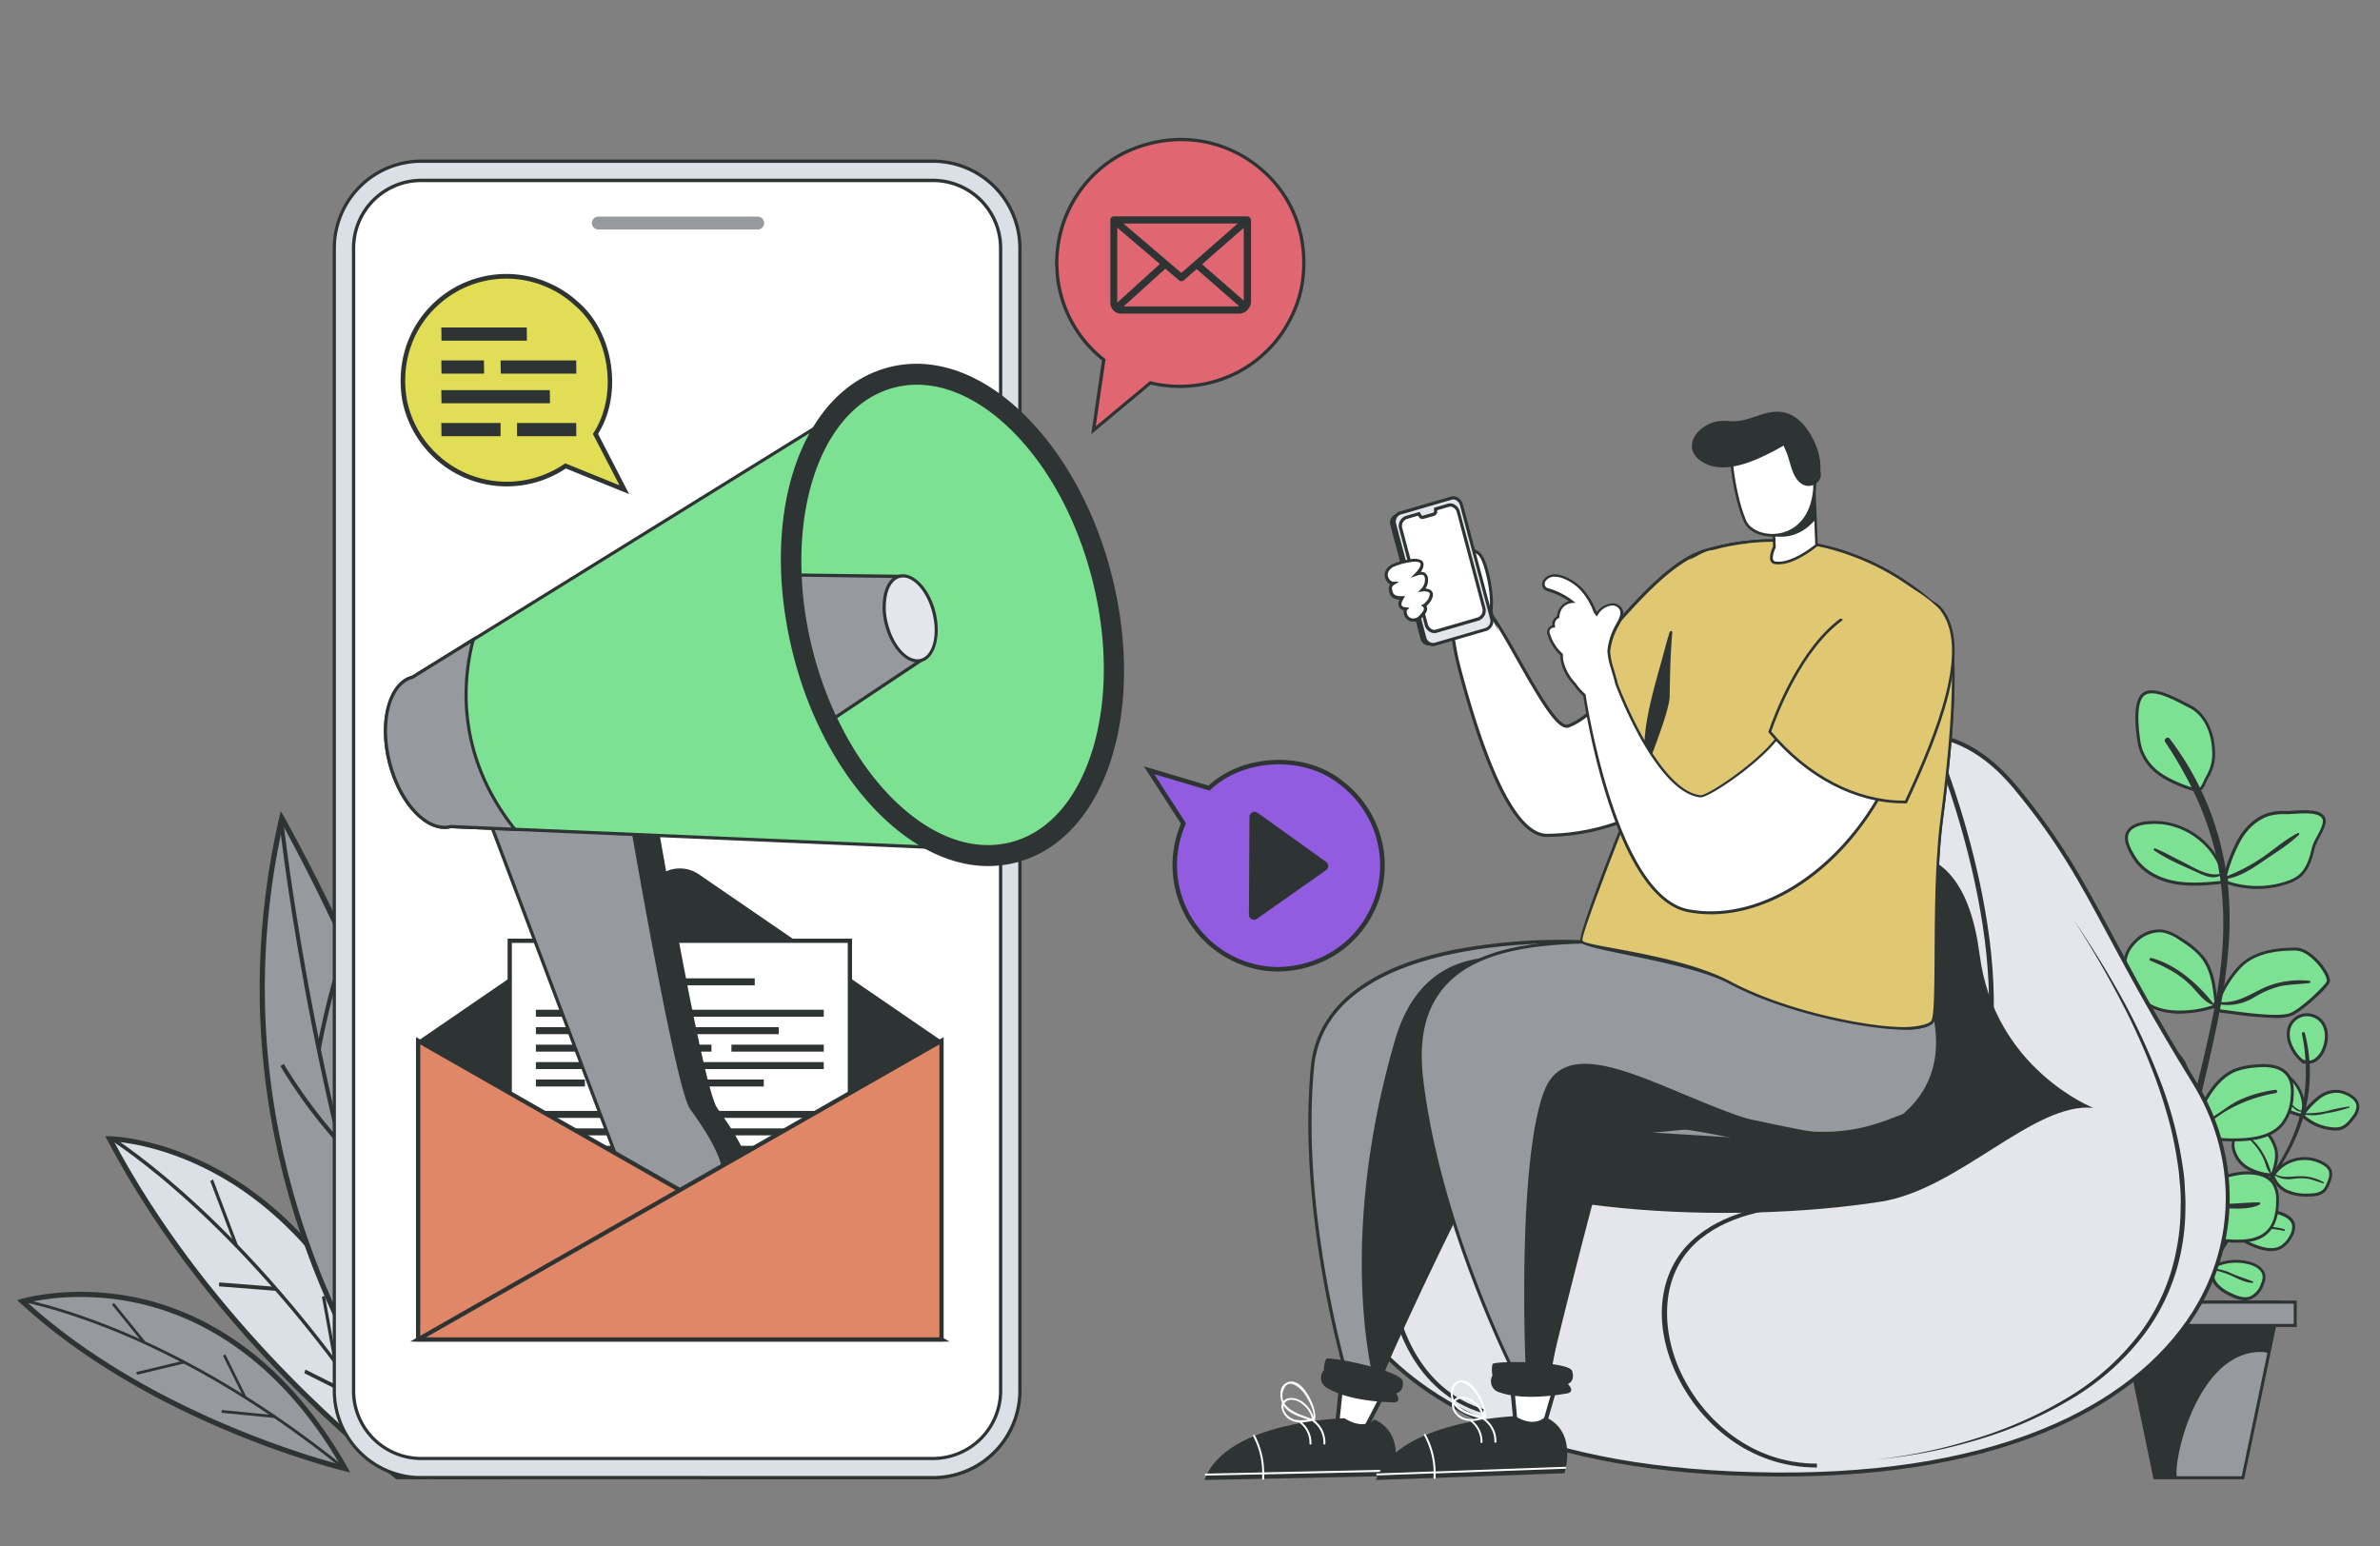 <svg xmlns="http://www.w3.org/2000/svg" viewBox="0 0 705.7 458.55"><rect x="0" y="0" width="705.7" height="458.55" fill="#808080" stroke="none"/><defs><style>.ea0d2d48-8fe8-4d4b-9054-e67e9ce90681{isolation:isolate;}.e642513b-1f56-4c13-b94e-17f1348aaba7{mix-blend-mode:multiply;}.ed4ac200-6aee-4fa6-af83-8c9fa248a53f{fill:#96999e;}.e498a837-a6c8-495b-ba3a-65c8fa7bcf27{fill:#2e3433;}.b3434371-6498-4294-8259-5b4123b72986{fill:#dbe0e6;}.f5091b61-c659-4c6c-a108-1a80acca7d34{fill:#7de194;}.bacf74aa-c628-477b-921d-4ac9af29dbe1{fill:#e4e6eb;}.e82be7f8-9495-4697-8495-430a8b10aa07{fill:#fff;}.e949ad8c-0eb0-455a-b8f7-54c28fae623f{fill:#e0c772;}.ba3d2ca0-3256-47bb-8200-ad31e06c65ef{fill:#e06772;}.a9746f09-f3f1-4b10-bb85-9b8156bb72cb{fill:#e08767;}.ac829111-38f6-49f1-92e7-ab72ce1467d8{fill:#915ce0;}.b136226b-2173-426c-af60-061f17cd6d5a{fill:#e1dd54;}</style></defs><title>Mesa de trabajo 30 copia</title><g class="ea0d2d48-8fe8-4d4b-9054-e67e9ce90681"><g id="a9c2ed14-56a3-4ef4-b018-21ab55a24313" data-name="Layer 1"><g class="e642513b-1f56-4c13-b94e-17f1348aaba7"><path class="ed4ac200-6aee-4fa6-af83-8c9fa248a53f" d="M102.36,435.46S46,422.15,6.61,385.88C6.61,385.88,64.18,368.3,102.36,435.46Z"></path><path class="e498a837-a6c8-495b-ba3a-65c8fa7bcf27" d="M102.19,436.21c-.57-.14-57-13.78-96.1-49.77l-1-.91,1.27-.39c.15,0,14.81-4.4,33.94-.41C58,388.42,83.16,400.14,103,435.08l.87,1.53Zm-94-49.95c34.85,31.49,82.91,45.43,92.62,48-19.41-33.19-43.66-44.45-60.7-48a78.4,78.4,0,0,0-16.16-1.67A70.38,70.38,0,0,0,8.17,386.26Z"></path><polygon class="e498a837-a6c8-495b-ba3a-65c8fa7bcf27" points="43.03 397.72 42.43 398.27 33.21 386.9 33.81 386.35 43.03 397.72"></polygon><polygon class="e498a837-a6c8-495b-ba3a-65c8fa7bcf27" points="54.73 404.27 40.59 407.65 40.42 406.84 54.55 403.46 54.73 404.27"></polygon><polygon class="e498a837-a6c8-495b-ba3a-65c8fa7bcf27" points="73.01 414.11 72.31 414.49 66.13 402.02 66.83 401.63 73.01 414.11"></polygon><polygon class="e498a837-a6c8-495b-ba3a-65c8fa7bcf27" points="81.45 419.63 81.38 420.46 65.69 418.92 65.76 418.09 81.45 419.63"></polygon><path class="e498a837-a6c8-495b-ba3a-65c8fa7bcf27" d="M101.69,434.58l-.43.6-.18,0C57,399.73,20.48,389,6.71,386l-.1-.09s.56-.18,1.61-.42C23,388.88,58.8,400.11,101.69,434.58Z"></path><path class="b3434371-6498-4294-8259-5b4123b72986" d="M125.44,437.86C99.47,338,32.49,337.69,32.49,337.69c26.15,49.7,67,85.64,85.27,100.17Z"></path><path class="e498a837-a6c8-495b-ba3a-65c8fa7bcf27" d="M117.29,438.46c-16.86-13.39-58.94-50-85.48-100.42l-.59-1.13h1.27c.17,0,17.2.23,37.14,12.76,18.36,11.54,43.07,36.17,56.55,88l.25.95H117.5ZM68.9,351c-16.42-10.35-30.8-12.19-35.1-12.51,26.32,49.35,67.44,85.21,84.23,98.57h6.42C111.06,386.47,86.88,362.36,68.9,351Z"></path><polygon class="e498a837-a6c8-495b-ba3a-65c8fa7bcf27" points="70.47 369 69.64 369.48 62.35 350.22 63.18 349.73 70.47 369"></polygon><polygon class="e498a837-a6c8-495b-ba3a-65c8fa7bcf27" points="81.93 381.6 81.9 382.77 64.94 381.43 64.97 380.26 81.93 381.6"></polygon><polygon class="e498a837-a6c8-495b-ba3a-65c8fa7bcf27" points="99.88 403.76 98.98 403.99 95.45 384.5 96.36 384.27 99.88 403.76"></polygon><polygon class="e498a837-a6c8-495b-ba3a-65c8fa7bcf27" points="107.91 414.78 107.59 415.87 90.24 407.2 90.55 406.11 107.91 414.78"></polygon><path class="e498a837-a6c8-495b-ba3a-65c8fa7bcf27" d="M123.21,437.86C85.48,377.08,49.79,348.32,34.43,337.8c-1.25-.11-1.94-.11-1.94-.11l.09.17c14.31,9.53,50.74,37.84,89.47,100Z"></path><path class="ed4ac200-6aee-4fa6-af83-8c9fa248a53f" d="M138,437.86c14-75.69-54.4-195.29-54.4-195.29-23,100.37,28.84,174.71,45.42,195.29Z"></path><path class="e498a837-a6c8-495b-ba3a-65c8fa7bcf27" d="M128.38,438.34C111.84,417.82,59.7,343.06,82.81,242.4l.43-1.91,1,1.7a584.94,584.94,0,0,1,32.49,69.36c14,36,29.25,87.17,22,126.45l-.11.62h-10ZM83.86,244.69c-21.74,98.54,28.92,171.76,45.48,192.4h8C149.71,367.46,92.12,259.67,83.86,244.69Z"></path><path class="e498a837-a6c8-495b-ba3a-65c8fa7bcf27" d="M101.09,286.78a236.21,236.21,0,0,0-6,24.55l-1.18-.24a234.64,234.64,0,0,1,6-24.72Z"></path><path class="e498a837-a6c8-495b-ba3a-65c8fa7bcf27" d="M101,338.24l-.86.89a153.86,153.86,0,0,1-17-23l1-.67A152.66,152.66,0,0,0,101,338.24Z"></path><path class="e498a837-a6c8-495b-ba3a-65c8fa7bcf27" d="M116.1,334.7a261.5,261.5,0,0,0-7.24,33.18l-1.19-.19A263,263,0,0,1,115,334.31Z"></path><path class="e498a837-a6c8-495b-ba3a-65c8fa7bcf27" d="M133.09,437.86C97.78,354.4,85.78,258.77,84,243.41c-.3-.55-.47-.84-.47-.84-.19.84-.36,1.68-.54,2.52,2.29,19.35,14.57,111.67,48.76,192.77Z"></path><path class="b3434371-6498-4294-8259-5b4123b72986" d="M137.25,342.44l-20.51-16.5s9.82,75.22,22.42,111.92h11c7-21.58,31.72-110.24-16.23-164.22a51.82,51.82,0,0,0-18.47,41.43Z"></path><path class="e498a837-a6c8-495b-ba3a-65c8fa7bcf27" d="M138.44,438.11C126,401.76,116.08,326.79,116,326l-.24-1.89,16.59,13.35-17.52-22-.16-.2v-.26A53.06,53.06,0,0,1,133.42,273l.56-.42.47.52c20.52,23.11,30.26,55,28.92,94.8-1.06,31.82-9.12,59.67-12.53,70.17l-.17.52h-12Zm-4.66-163.42a51.64,51.64,0,0,0-17.61,40.1l26,32.59-24.42-19.64c1.62,11.86,10.72,76.23,22,109.35h9.85C157.79,411.56,179.86,327.31,133.78,274.69Z"></path><path class="e498a837-a6c8-495b-ba3a-65c8fa7bcf27" d="M132.32,323.26c.1.11,9.63,11.59,12.75,18.83l1.1-.53c-3.2-7.41-12.55-18.67-12.95-19.14Z"></path><path class="e498a837-a6c8-495b-ba3a-65c8fa7bcf27" d="M127.65,347c12.22,19.27,19.43,33.35,19.51,33.49l1.06-.6c-.07-.14-7.31-14.28-19.57-33.6Z"></path><path class="e498a837-a6c8-495b-ba3a-65c8fa7bcf27" d="M146,353.82l1.13.43c1.83-5.42,8.56-17.29,8.63-17.41l-1-.66C154.44,336.67,147.86,348.28,146,353.82Z"></path><path class="e498a837-a6c8-495b-ba3a-65c8fa7bcf27" d="M144.44,435.48c.29.81.57,1.6.86,2.38h0c8.46-62-3.2-135.19-7.71-159.7-.53-.66-1-1.33-1.6-2C140.12,297.8,152.58,372.13,144.44,435.48Z"></path></g><g class="e642513b-1f56-4c13-b94e-17f1348aaba7"><path class="f5091b61-c659-4c6c-a108-1a80acca7d34" d="M682.8,301a5.71,5.71,0,0,0-4.14,4.11,7.7,7.7,0,0,0,.49,4.63,12.28,12.28,0,0,0,4.16,5.39l-.62-.6a3.86,3.86,0,0,0,4-.37,7.3,7.3,0,0,0,2.42-3.44c1-2.6,1-5.78-.8-7.9A5.72,5.72,0,0,0,682.8,301Z"></path><path class="e498a837-a6c8-495b-ba3a-65c8fa7bcf27" d="M683.05,315.51a12.87,12.87,0,0,1-2.6-2.56l-.53-.53.25.15a12.34,12.34,0,0,1-1.43-2.65,8.14,8.14,0,0,1-.51-4.9,6.18,6.18,0,0,1,4.47-4.43h0a6.19,6.19,0,0,1,6,2c2.05,2.4,1.79,5.88.87,8.33a7.5,7.5,0,0,1-2.58,3.65,4.46,4.46,0,0,1-3.71.72Zm-.51-1.57.37.22a3.38,3.38,0,0,0,3.55-.34,6.71,6.71,0,0,0,2.26-3.24c.83-2.21,1.08-5.34-.72-7.45a5.28,5.28,0,0,0-5.1-1.68h0a5.27,5.27,0,0,0-3.81,3.78,7.29,7.29,0,0,0,.47,4.37A12,12,0,0,0,682.54,313.94Z"></path><path class="f5091b61-c659-4c6c-a108-1a80acca7d34" d="M695.81,324.32a9.23,9.23,0,0,0-2.24-.69,8.29,8.29,0,0,0-5.92,1.7,24.73,24.73,0,0,0-4.43,4.48L683,331a14.85,14.85,0,0,0,8.8,3.73,6.62,6.62,0,0,0,2.13-.13c1.69-.46,2.91-1.93,3.92-3.36a5.39,5.39,0,0,0,1.31-3.3C699,326.21,697.38,325,695.81,324.32Z"></path><path class="e498a837-a6c8-495b-ba3a-65c8fa7bcf27" d="M692.48,335.19q-.4,0-.75,0a15.28,15.28,0,0,1-9.07-3.83l-.19-.18.34-1.54.07-.09a24.9,24.9,0,0,1,4.51-4.55,8.68,8.68,0,0,1,6.25-1.78,9,9,0,0,1,2.34.73h0c1.27.55,3.43,1.81,3.58,4a5.69,5.69,0,0,1-1.39,3.59c-1.09,1.55-2.35,3-4.17,3.53A5.83,5.83,0,0,1,692.48,335.19Zm-9-4.36a14.35,14.35,0,0,0,8.34,3.45,6.22,6.22,0,0,0,2-.12c1.55-.42,2.68-1.78,3.68-3.19a5,5,0,0,0,1.23-3c-.12-1.7-2-2.76-3-3.23h0a7.91,7.91,0,0,0-2.12-.66,7.83,7.83,0,0,0-5.6,1.62,23.66,23.66,0,0,0-4.28,4.32Z"></path><path class="f5091b61-c659-4c6c-a108-1a80acca7d34" d="M677,318.21c-1.66-.89-3.95-1.26-5.28.08a4,4,0,0,0-.82,3.65,9.54,9.54,0,0,0,4.44,5.92,28.51,28.51,0,0,0,7,2.88l.44-.11A11.71,11.71,0,0,0,677,318.21Z"></path><path class="e498a837-a6c8-495b-ba3a-65c8fa7bcf27" d="M682.36,331.2l-.12,0a29.17,29.17,0,0,1-7.11-2.94,9.88,9.88,0,0,1-4.64-6.2,4.47,4.47,0,0,1,.94-4c1.57-1.57,4.11-1.07,5.81-.16a12.17,12.17,0,0,1,6,12.91l0,.27Zm-8.27-13.34a2.82,2.82,0,0,0-2,.74,3.62,3.62,0,0,0-.7,3.25,9.11,9.11,0,0,0,4.25,5.63,27.24,27.24,0,0,0,6.78,2.8h.05a11.28,11.28,0,0,0-5.61-11.67h0A6.14,6.14,0,0,0,674.09,317.86Z"></path><path class="f5091b61-c659-4c6c-a108-1a80acca7d34" d="M672.63,336.43a7.58,7.58,0,0,0-2.1-2.23A5.27,5.27,0,0,0,666,334a5.81,5.81,0,0,0-3.53,7.47,9,9,0,0,0,4.39,5.13,16.94,16.94,0,0,0,6.62,1.85l.54-.64c.67-2.24,1.34-4.59.86-6.88A12.93,12.93,0,0,0,672.63,336.43Z"></path><path class="e498a837-a6c8-495b-ba3a-65c8fa7bcf27" d="M673.66,348.9l-.23,0a17.19,17.19,0,0,1-6.79-1.9,9.5,9.5,0,0,1-4.6-5.39,6.62,6.62,0,0,1,1.75-6.81,6.48,6.48,0,0,1,2.05-1.2,5.7,5.7,0,0,1,4.92.25,8.05,8.05,0,0,1,2.23,2.35h0a13.18,13.18,0,0,1,2.31,4.65c.52,2.45-.25,5-.86,7.1l-.09.16ZM668.15,334a5.53,5.53,0,0,0-2,.38,5.34,5.34,0,0,0-3.26,6.93,8.63,8.63,0,0,0,4.18,4.87,16.16,16.16,0,0,0,6.22,1.77l.32-.39c.62-2.06,1.29-4.38.82-6.58a12.3,12.3,0,0,0-2.17-4.32h0a7,7,0,0,0-2-2.1A4.13,4.13,0,0,0,668.15,334Z"></path><path class="f5091b61-c659-4c6c-a108-1a80acca7d34" d="M689,345.07a11.18,11.18,0,0,0-15,3.46h-.13a8.06,8.06,0,0,0,3.74,4.51,14,14,0,0,0,6.6,1.32c1.86,0,4-.15,5.15-1.59a6.62,6.62,0,0,0,.91-1.65c.58-1.35,1.17-2.9.56-4.23A4.37,4.37,0,0,0,689,345.07Z"></path><path class="e498a837-a6c8-495b-ba3a-65c8fa7bcf27" d="M684.53,354.81h-.3a14.44,14.44,0,0,1-6.82-1.37,8.58,8.58,0,0,1-3.94-4.76l-.18-.57h.49a11.62,11.62,0,0,1,15.45-3.4h0a4.66,4.66,0,0,1,2,2c.67,1.49.06,3.15-.56,4.59a7.05,7.05,0,0,1-1,1.77C688.47,354.57,686.33,354.81,684.53,354.81Zm-10.1-6.1a7.61,7.61,0,0,0,3.41,3.94,13.5,13.5,0,0,0,6.4,1.27c1.67,0,3.71-.12,4.8-1.43a5.94,5.94,0,0,0,.84-1.55c.58-1.32,1.09-2.71.57-3.87a3.78,3.78,0,0,0-1.67-1.62h0a10.73,10.73,0,0,0-14.35,3.26Z"></path><path class="f5091b61-c659-4c6c-a108-1a80acca7d34" d="M659,348.79a4.11,4.11,0,0,0-2.85,1c-1.26,1.21-1.19,3.24-.79,4.94a19,19,0,0,0,6.32,10.12l.68.13a20.55,20.55,0,0,0,3-7.16,10,10,0,0,0,.24-3A6.86,6.86,0,0,0,659,348.79Z"></path><path class="e498a837-a6c8-495b-ba3a-65c8fa7bcf27" d="M662.55,365.44l-1.09-.2-.08-.07a19.38,19.38,0,0,1-6.47-10.37c-.39-1.67-.56-4,.92-5.36a4.46,4.46,0,0,1,3.12-1.09h0a7.31,7.31,0,0,1,7,6.36,10.83,10.83,0,0,1-.24,3.17,21.35,21.35,0,0,1-3,7.31Zm-.7-1,.28,0a20.44,20.44,0,0,0,2.74-6.76,9.63,9.63,0,0,0,.23-2.9,6.4,6.4,0,0,0-6.13-5.56h0a3.62,3.62,0,0,0-2.51.84c-1.17,1.12-1,3.07-.66,4.51A18.45,18.45,0,0,0,661.85,364.41Z"></path><path class="f5091b61-c659-4c6c-a108-1a80acca7d34" d="M675.42,359.6a11,11,0,0,0-2.73-.5,9.29,9.29,0,0,0-5.37,1.87c-1.6,1.08-3,2.41-4.61,3.51l.2.17c.48,2.3,2.86,3.62,5,4.53,2.64,1.12,5.74,2.08,8.28.75a7.76,7.76,0,0,0,3-3.29,5.12,5.12,0,0,0,.78-3.54C679.57,361.12,677.37,360.16,675.42,359.6Z"></path><path class="e498a837-a6c8-495b-ba3a-65c8fa7bcf27" d="M673.42,371a15,15,0,0,1-5.66-1.42c-2.14-.9-4.65-2.25-5.25-4.7l-.52-.44.47-.33c.75-.52,1.48-1.11,2.18-1.67s1.58-1.27,2.43-1.85a9.63,9.63,0,0,1,5.63-2,11.74,11.74,0,0,1,2.84.53h0c2.9.82,4.51,2.07,4.93,3.82a5.47,5.47,0,0,1-.82,3.85,8.11,8.11,0,0,1-3.24,3.48A6.39,6.39,0,0,1,673.42,371Zm-10.07-6.44c.45,2.14,2.78,3.37,4.75,4.21,2.41,1,5.49,2,7.9.76a7.16,7.16,0,0,0,2.87-3.12,4.58,4.58,0,0,0,.74-3.22c-.34-1.4-1.74-2.44-4.31-3.17a10.4,10.4,0,0,0-2.62-.49,8.82,8.82,0,0,0-5.12,1.8c-.81.55-1.6,1.18-2.36,1.8C664.6,363.62,664,364.11,663.35,364.57Z"></path><path class="f5091b61-c659-4c6c-a108-1a80acca7d34" d="M655.72,370.25a13.14,13.14,0,0,0-2-4.78,7.83,7.83,0,0,0-8.15-2.8,4.67,4.67,0,0,0-3.36,2.81c-.62,1.91.57,3.89,1.73,5.52,1.67,2.34,3.76,4.83,6.63,5.08a10.64,10.64,0,0,0,2.39-.15l2.24-.33.43-.14a6.59,6.59,0,0,0,.49-2.78A11.21,11.21,0,0,0,655.72,370.25Z"></path><path class="e498a837-a6c8-495b-ba3a-65c8fa7bcf27" d="M651.08,376.55l-.55,0c-3-.27-5.11-2.69-6.95-5.27-1.26-1.77-2.46-3.85-1.79-5.92a5.11,5.11,0,0,1,3.66-3.1,8.28,8.28,0,0,1,8.63,3,13.53,13.53,0,0,1,2.07,4.94,12,12,0,0,1,.42,2.53,7.29,7.29,0,0,1-.53,3l-.08.19-.63.2-2.31.34A13.71,13.71,0,0,1,651.08,376.55Zm-3.61-13.69a6.72,6.72,0,0,0-1.79.24,4.19,4.19,0,0,0-3,2.52c-.55,1.69.54,3.54,1.67,5.12,1.72,2.41,3.68,4.67,6.31,4.9a9.88,9.88,0,0,0,2.29-.15l2.39-.38a6.35,6.35,0,0,0,.39-2.41,11.9,11.9,0,0,0-.39-2.34h0a12.9,12.9,0,0,0-1.92-4.63A7.49,7.49,0,0,0,647.47,362.86Z"></path><path class="f5091b61-c659-4c6c-a108-1a80acca7d34" d="M667.24,374.64A15.21,15.21,0,0,0,655,376.28l1.24.3a4.65,4.65,0,0,0,1,4.49,12,12,0,0,0,3.93,2.75c1.92.95,4.16,1.81,6.15,1a6.76,6.76,0,0,0,3.38-3.89,5.08,5.08,0,0,0,.53-2.64C671,376.4,669.08,375.2,667.24,374.64Z"></path><path class="e498a837-a6c8-495b-ba3a-65c8fa7bcf27" d="M665.69,385.6a10.93,10.93,0,0,1-4.67-1.39,12.28,12.28,0,0,1-4.07-2.86,5.25,5.25,0,0,1-1.25-4.45l-1.81-.44.9-.56a15.56,15.56,0,0,1,12.57-1.68c2.5.75,4.13,2.26,4.36,4a5.62,5.62,0,0,1-.56,2.88,7,7,0,0,1-3.62,4.12A5,5,0,0,1,665.69,385.6Zm-9.48-9.49.64.15-.18.47a4.22,4.22,0,0,0,1,4,11.44,11.44,0,0,0,3.79,2.64c1.83.91,4,1.74,5.79,1a6.24,6.24,0,0,0,3.13-3.65,4.78,4.78,0,0,0,.5-2.42c-.27-2.11-2.92-3.06-3.73-3.3h0A14.73,14.73,0,0,0,656.21,376.11Z"></path><path class="e498a837-a6c8-495b-ba3a-65c8fa7bcf27" d="M696.46,328.12a46.75,46.75,0,0,0-6.67,1.38,28.28,28.28,0,0,1-6.75.59.18.18,0,0,0,0,.36,14.56,14.56,0,0,0,6.56-.31,41.12,41.12,0,0,0,7-1.71A.16.16,0,0,0,696.46,328.12Z"></path><path class="e498a837-a6c8-495b-ba3a-65c8fa7bcf27" d="M682.34,329.29c-1.93-.37-3.5-2.78-4.75-4.2-1-1.17-2-2.43-3.09-3.52-.15-.15-.35.1-.25.26a41.28,41.28,0,0,0,4.72,5.6c1,1,1.84,2.17,3.33,2.19A.17.17,0,0,0,682.34,329.29Z"></path><path class="e498a837-a6c8-495b-ba3a-65c8fa7bcf27" d="M667.21,337.45c-.21-.16-.52.13-.33.33a18.56,18.56,0,0,1,4.4,6.08c.61,1.46.89,3.26,2.12,4.35.08.07.16,0,.14-.11C672.49,344.23,670.45,339.93,667.21,337.45Z"></path><path class="e498a837-a6c8-495b-ba3a-65c8fa7bcf27" d="M689,350.56a14.16,14.16,0,0,0-6.69-1.8c-2.85,0-5.16.75-7.87-.64-.18-.09-.34.2-.17.31a8.09,8.09,0,0,0,5.54,1.14,15.29,15.29,0,0,1,4.48-.05c1.57.29,3,.94,4.58,1.36A.17.17,0,0,0,689,350.56Z"></path><path class="e498a837-a6c8-495b-ba3a-65c8fa7bcf27" d="M661.25,357.76a16.94,16.94,0,0,0-2.56-5.83.09.09,0,0,0-.15.09c1,2.91,2.26,5.57,2.72,8.66.21,1.41,0,3.63,1.7,4.09a.19.19,0,0,0,.18-.33C661.5,363.14,661.77,359.69,661.25,357.76Z"></path><path class="e498a837-a6c8-495b-ba3a-65c8fa7bcf27" d="M677.3,364.47a19.57,19.57,0,0,0-6-.71c-2.42.07-5.81,1.61-8,.49-.14-.07-.28.17-.14.25,1.79,1.13,3.68.34,5.62.05a23.6,23.6,0,0,1,8.46.44C677.46,365.05,677.6,364.55,677.3,364.47Z"></path><path class="e498a837-a6c8-495b-ba3a-65c8fa7bcf27" d="M644.28,365.72c-.13-.06-.24.14-.13.22,4.44,2.92,9.34,4.84,11.63,10,.15.34.69.12.54-.22C654,370.59,649.06,368.17,644.28,365.72Z"></path><path class="e498a837-a6c8-495b-ba3a-65c8fa7bcf27" d="M668,380c-2-.84-4.14-1.43-6.17-2.32a15.65,15.65,0,0,0-5.74-1.57.21.21,0,0,0,0,.41,27,27,0,0,1,6.76,2.32c1.59.71,3.38,1.62,5.16,1.52A.19.19,0,0,0,668,380Z"></path><path class="e498a837-a6c8-495b-ba3a-65c8fa7bcf27" d="M682.55,306.55a55,55,0,0,1,.65,18.72,54.1,54.1,0,0,1-7.32,19.45c-6.73,11.32-16.09,21-21.63,33-2.77,6-4.51,12.43-4.12,19.07,0,.21.37.21.37,0,.45-27.92,29.2-44.05,33.69-70.73a46.19,46.19,0,0,0-.78-19.75C683.28,305.83,682.46,306.06,682.55,306.55Z"></path></g><path class="f5091b61-c659-4c6c-a108-1a80acca7d34" d="M635.68,205.78c-3.07,2.23-2,10.81-1.39,14.57a14.38,14.38,0,0,0,4.19,7.6c3,3.06,9.47,5.52,12.15,6.21s2.61-1.83,4-4.08a13.44,13.44,0,0,0,1.67-7.64c-.2-5.16-2.44-10.65-7.05-13C645.87,207.74,638.76,203.54,635.68,205.78Z"></path><path class="e498a837-a6c8-495b-ba3a-65c8fa7bcf27" d="M651.39,234.71a3.18,3.18,0,0,1-.87-.12c-2.7-.69-9.27-3.16-12.36-6.33a14.8,14.8,0,0,1-4.3-7.84c-1.3-8.26-.77-13.31,1.56-15h0c3-2.16,8.88,1,12.8,3,.46.24.87.46,1.25.64,5.1,2.59,7.11,8.6,7.29,13.36a13.72,13.72,0,0,1-1.74,7.9,14.64,14.64,0,0,0-.9,1.76C653.54,233.38,653,234.71,651.39,234.71Zm-15.45-28.57c-2,1.44-2.41,6.46-1.21,14.14a14,14,0,0,0,4.06,7.36c2.94,3,9.43,5.45,12,6.09,1.44.38,1.83-.34,2.58-2a15,15,0,0,1,.95-1.87,12.86,12.86,0,0,0,1.6-7.4c-.17-4.51-2-10.19-6.8-12.6l-1.26-.65c-3.5-1.83-9.35-4.9-11.87-3.06Z"></path><path class="f5091b61-c659-4c6c-a108-1a80acca7d34" d="M677.54,240.94a17,17,0,0,0-4.33.42c-3.79,1-6.88,3.85-8.94,7.18a46.14,46.14,0,0,0-4.37,10.88l.41,2.22a27.62,27.62,0,0,0,17.78.06,11.9,11.9,0,0,0,3.55-1.76c2.59-2,3.61-5.4,4.32-8.59.49-2.2,4.08-6.74,3.06-8.75C687.59,239.75,680.74,241,677.54,240.94Z"></path><path class="e498a837-a6c8-495b-ba3a-65c8fa7bcf27" d="M669.28,263.59a27.85,27.85,0,0,1-9.12-1.53l-.24-.08-.47-2.59,0-.1a45.84,45.84,0,0,1,4.42-11c2.37-3.85,5.64-6.47,9.2-7.38a16.46,16.46,0,0,1,4.45-.43h0c.69,0,1.59,0,2.54-.1,3.6-.21,8.08-.48,9.33,2,.75,1.49-.48,3.82-1.68,6.07a15.2,15.2,0,0,0-1.35,3c-.74,3.36-1.81,6.77-4.48,8.84a12.61,12.61,0,0,1-3.68,1.83A27.85,27.85,0,0,1,669.28,263.59Zm-8.58-2.28a27.15,27.15,0,0,0,17.25,0,11.67,11.67,0,0,0,3.42-1.69c2.45-1.9,3.45-5.13,4.16-8.34a15.1,15.1,0,0,1,1.43-3.19c1-1.87,2.21-4.19,1.67-5.26-1-2-5.32-1.7-8.49-1.51-1,.05-1.87.12-2.6.09a16.44,16.44,0,0,0-4.22.41c-3.34.85-6.42,3.33-8.67,7a45.23,45.23,0,0,0-4.29,10.67Z"></path><path class="f5091b61-c659-4c6c-a108-1a80acca7d34" d="M640.93,244c-3.5-.32-8.86-.05-10.18,3.21-.91,2.24,1,5.59,2.39,7.59,2.64,3.91,7.23,6.15,11.88,7s9.41.35,14.1-.1l.69-.51A21.8,21.8,0,0,0,640.93,244Z"></path><path class="e498a837-a6c8-495b-ba3a-65c8fa7bcf27" d="M650.67,262.62a33.47,33.47,0,0,1-5.73-.46c-5.37-.93-9.69-3.47-12.17-7.14-2.35-3.49-3.17-6.19-2.43-8,1.58-3.88,8-3.72,10.63-3.48A22.29,22.29,0,0,1,660.24,261l0,.27-1,.75h-.12C656.37,262.34,653.52,262.62,650.67,262.62Zm-11.94-18.31c-2.69,0-6.53.47-7.57,3-.43,1.06-.37,3.16,2.35,7.18,2.3,3.42,6.53,5.89,11.59,6.77,4.57.79,9.29.35,13.86-.09l.36-.26a21.4,21.4,0,0,0-18.43-16.53h0C640.4,244.37,639.63,244.31,638.73,244.31Z"></path><path class="f5091b61-c659-4c6c-a108-1a80acca7d34" d="M646.49,278.41a14.06,14.06,0,0,0-5.2-2.32,9.8,9.8,0,0,0-7.95,2.9,11.59,11.59,0,0,0-2.48,3.29c-1.87,3.87-.92,8.75,1.81,12.07A16.82,16.82,0,0,0,643.89,300a31.77,31.77,0,0,0,12.7-1.59l.46-1.48c-.47-4.33-1-8.86-3.49-12.43A23.67,23.67,0,0,0,646.49,278.41Z"></path><path class="e498a837-a6c8-495b-ba3a-65c8fa7bcf27" d="M646.41,300.57a21.66,21.66,0,0,1-2.57-.14,17.27,17.27,0,0,1-11.51-5.8,12,12,0,0,1-1.86-12.54,11.77,11.77,0,0,1,2.57-3.43,10.24,10.24,0,0,1,8.31-3,14.42,14.42,0,0,1,5.37,2.38h0a24.22,24.22,0,0,1,7.2,6.2c2.61,3.76,3.12,8.48,3.57,12.64V297l-.56,1.8-.22.07A35.58,35.58,0,0,1,646.41,300.57Zm-6.23-24.12a9.78,9.78,0,0,0-6.53,2.86,10.86,10.86,0,0,0-2.39,3.17A11.08,11.08,0,0,0,633,294.07a16.39,16.39,0,0,0,10.93,5.48,30.76,30.76,0,0,0,12.29-1.5l.37-1.18c-.44-4-1-8.59-3.41-12.13-1.79-2.58-4.52-4.43-6.94-6h0a13.47,13.47,0,0,0-5-2.25A7.17,7.17,0,0,0,640.18,276.45Z"></path><path class="f5091b61-c659-4c6c-a108-1a80acca7d34" d="M680.82,281.44c-5.26,0-10.68.66-15,3.73s-10.84,14.29-7.14,14.68c4.2.45,16.67,2.55,20.59,1,3.21-1.29,11.1-8.7,11.11-9.88C690.46,288.21,685,281.44,680.82,281.44Z"></path><path class="e498a837-a6c8-495b-ba3a-65c8fa7bcf27" d="M674.67,301.85a110.81,110.81,0,0,1-13-1.18l-3-.38a1.53,1.53,0,0,1-1.4-1.19c-.79-3,4.56-11.57,8.33-14.29,4.69-3.38,10.59-3.81,15.21-3.81,2.5,0,5,2.15,6.28,3.44,2.24,2.26,3.79,4.93,3.77,6.5s-8.32,9.05-11.39,10.29A13.84,13.84,0,0,1,674.67,301.85Zm6.15-20c-4.48,0-10.21.41-14.69,3.64-3.71,2.67-8.64,10.9-8,13.34a.65.65,0,0,0,.64.54c.77.08,1.81.22,3,.38,5.33.7,14.25,1.87,17.34.62,3.26-1.31,10.66-8.49,10.84-9.49,0-1.29-1.5-3.82-3.52-5.86S682.41,281.89,680.82,281.89Z"></path><path class="f5091b61-c659-4c6c-a108-1a80acca7d34" d="M632,309.46a7.59,7.59,0,0,0-4.19,3.71c-1.3,3,.29,6.41,2.21,9A35.25,35.25,0,0,0,648.12,335l1.26-.28a38.9,38.9,0,0,0-.08-14.43,18.44,18.44,0,0,0-1.78-5.37A12.75,12.75,0,0,0,632,309.46Z"></path><path class="e498a837-a6c8-495b-ba3a-65c8fa7bcf27" d="M648.1,335.49l-.11,0a35.56,35.56,0,0,1-18.36-13c-1.83-2.5-3.7-6.17-2.25-9.47a8,8,0,0,1,4.42-3.94h0a13.22,13.22,0,0,1,16.11,5.7,19.61,19.61,0,0,1,1.83,5.5,39.54,39.54,0,0,1,.07,14.59l0,.29ZM636.4,309a10.92,10.92,0,0,0-4.26.83h0a7.14,7.14,0,0,0-3.95,3.48c-1.28,2.91.47,6.28,2.15,8.59a34.77,34.77,0,0,0,17.79,12.64l.86-.19a38.58,38.58,0,0,0-.12-14,18,18,0,0,0-1.73-5.25A12.36,12.36,0,0,0,636.4,309Z"></path><path class="f5091b61-c659-4c6c-a108-1a80acca7d34" d="M668,316.16a20.71,20.71,0,0,0-5.05,1.1c-3.34,1.3-5.91,4.08-7.87,7.09s-3.44,6.31-5.37,9.34l.46.15c2.48,3.6,7.51,4.15,11.88,4.16,5.34,0,11.34-.57,14.74-4.68a14.44,14.44,0,0,0,2.87-7.85c.23-2.29.14-4.78-1.22-6.63C676.19,315.78,671.72,315.71,668,316.16Z"></path><path class="e498a837-a6c8-495b-ba3a-65c8fa7bcf27" d="M662.19,338.44H662c-4.27,0-9.49-.5-12.15-4.23l-.87-.27.31-.49c.91-1.44,1.75-3,2.55-4.47s1.79-3.3,2.82-4.87c2.38-3.66,5.11-6.1,8.08-7.26a21.52,21.52,0,0,1,5.16-1.13h0c5.42-.65,9,.28,10.85,2.85,1.19,1.64,1.61,3.9,1.3,6.94a14.63,14.63,0,0,1-3,8.1C673.57,337.87,667.31,338.44,662.19,338.44Zm-11.83-5,.06,0,.09.13c2.4,3.49,7.41,4,11.51,4,5,0,11.06-.49,14.4-4.52a13.8,13.8,0,0,0,2.77-7.62c.29-2.81-.08-4.88-1.14-6.32-1.67-2.3-4.95-3.12-10-2.5h0a20.5,20.5,0,0,0-4.93,1.07c-2.81,1.09-5.39,3.42-7.67,6.92-1,1.55-1.91,3.21-2.78,4.81C651.92,330.74,651.17,332.12,650.36,333.44Z"></path><path class="f5091b61-c659-4c6c-a108-1a80acca7d34" d="M641.83,348.62a24.59,24.59,0,0,0-6.87-6.77,14.6,14.6,0,0,0-16,1.08c-2.23,1.75-4,4.42-3.74,7.24.31,3.71,3.78,6.26,6.95,8.22,4.56,2.81,9.93,5.58,15,3.95a19,19,0,0,0,4-2l3.61-2.17.63-.54a12.42,12.42,0,0,0-1.14-5.13A21.57,21.57,0,0,0,641.83,348.62Z"></path><path class="e498a837-a6c8-495b-ba3a-65c8fa7bcf27" d="M634,363.28c-4.08,0-8.17-2.12-12.05-4.51-3.36-2.08-6.84-4.71-7.16-8.57-.23-2.67,1.23-5.52,3.9-7.62a15,15,0,0,1,16.51-1.11,24.71,24.71,0,0,1,7,6.89,21.72,21.72,0,0,1,2.5,4,13.18,13.18,0,0,1,1.19,5.31v.21l-.79.68-3.67,2.21a19.42,19.42,0,0,1-4.08,2A10.79,10.79,0,0,1,634,363.28Zm-6.19-22.9a13.93,13.93,0,0,0-8.57,2.89c-2.44,1.92-3.77,4.48-3.57,6.86.29,3.46,3.57,5.93,6.74,7.88,4.77,2.94,9.84,5.45,14.67,3.91A18.88,18.88,0,0,0,641,360l3.61-2.17.42-.36a12.18,12.18,0,0,0-1.1-4.75,21.56,21.56,0,0,0-2.4-3.8h0a24.28,24.28,0,0,0-6.74-6.66A13.73,13.73,0,0,0,627.79,340.38Z"></path><path class="f5091b61-c659-4c6c-a108-1a80acca7d34" d="M664.76,347.87A28.22,28.22,0,0,0,645,359.47l2.35-.38c.1,3,2.33,5.6,5,7a22.14,22.14,0,0,0,8.72,1.89c4,.26,8.45.13,11.31-2.66,2.34-2.29,3-5.82,3-9.1a9.62,9.62,0,0,0-1-4.92C672.54,348.15,668.33,347.49,664.76,347.87Z"></path><path class="e498a837-a6c8-495b-ba3a-65c8fa7bcf27" d="M663.57,368.47c-.86,0-1.72,0-2.55-.09a22.67,22.67,0,0,1-8.9-1.93,9.28,9.28,0,0,1-5.21-6.85l-2.91.48.61-.87a28.68,28.68,0,0,1,20.1-11.78h0c4.67-.5,8.42.85,10,3.6a10,10,0,0,1,1,5.15c0,4.24-1.06,7.41-3.13,9.42C670.27,367.92,666.9,368.47,663.57,368.47Zm-15.83-9.9,0,.5c.09,2.57,2,5.16,4.76,6.59a21.93,21.93,0,0,0,8.55,1.84c3.89.25,8.22.14,11-2.54,1.88-1.84,2.84-4.79,2.86-8.78a9.26,9.26,0,0,0-.94-4.7c-2.1-3.62-7.54-3.34-9.15-3.17h0A27.75,27.75,0,0,0,646,358.86Z"></path><path class="e498a837-a6c8-495b-ba3a-65c8fa7bcf27" d="M681.4,247c-3.73,1.85-7,4.79-10.45,7.16A52.36,52.36,0,0,1,659.8,260a.34.34,0,0,0,.19.66c4.08-.62,7.69-3,11-5.27,3.59-2.48,7.65-4.89,10.75-7.95A.31.31,0,0,0,681.4,247Z"></path><path class="e498a837-a6c8-495b-ba3a-65c8fa7bcf27" d="M658,259.16c-3.58.75-8-2.24-11.18-3.78-2.61-1.27-5.13-2.75-7.83-3.81-.38-.15-.54.41-.25.61,3.67,2.55,8.06,4.37,12.13,6.21,2.38,1.07,4.72,2.42,7.3,1.36A.31.31,0,0,0,658,259.16Z"></path><path class="e498a837-a6c8-495b-ba3a-65c8fa7bcf27" d="M637.92,284.06c-.46-.13-.8.61-.33.8,4.46,1.82,8.46,3.84,11.93,7.27,2.1,2.08,3.88,5,6.78,5.94.18.06.26-.17.17-.29C651.87,291.9,645.28,286,637.92,284.06Z"></path><path class="e498a837-a6c8-495b-ba3a-65c8fa7bcf27" d="M684.83,290.84a26.43,26.43,0,0,0-12.78,1.73c-4.86,2.1-8.32,5-14,4.57-.37,0-.45.59-.08.65a15.05,15.05,0,0,0,10.33-2,28.33,28.33,0,0,1,7.66-3.32c2.9-.64,5.9-.57,8.84-1A.32.32,0,0,0,684.83,290.84Z"></path><path class="e498a837-a6c8-495b-ba3a-65c8fa7bcf27" d="M642.32,323.21a31.18,31.18,0,0,0-8.59-8.16.17.17,0,0,0-.2.26c3.83,4.27,7.89,7.93,10.92,12.9,1.37,2.26,2.58,6.25,5.85,5.79a.36.36,0,0,0,.09-.7C646.63,332.26,644.6,326.15,642.32,323.21Z"></path><path class="e498a837-a6c8-495b-ba3a-65c8fa7bcf27" d="M674.69,323.16a36.75,36.75,0,0,0-10.86,3.12c-4.11,1.87-8.81,7-13.44,6.65a.27.27,0,0,0-.06.53c3.87.65,6.55-2.07,9.68-4a44.14,44.14,0,0,1,14.83-5.34C675.4,324,675.27,323.09,674.69,323.16Z"></path><path class="e498a837-a6c8-495b-ba3a-65c8fa7bcf27" d="M618.94,349.09a.23.23,0,0,0-.06.46c9.72,1.82,19.51,1.59,27.15,8.8.51.47,1.27-.3.76-.77C639.14,350.43,628.9,349.85,618.94,349.09Z"></path><path class="e498a837-a6c8-495b-ba3a-65c8fa7bcf27" d="M669.84,356.54c-4.09,0-8.14.53-12.26.48-3.77,0-7.44.05-11,1.43a.38.38,0,0,0,.21.74c4.42-1.08,8.76-1,13.27-.89,3.24.07,7,.35,9.95-1.1A.36.36,0,0,0,669.84,356.54Z"></path><path class="e498a837-a6c8-495b-ba3a-65c8fa7bcf27" d="M642,220c6.5,9.8,11.73,20.21,14.6,31.66,3.19,12.69,3.24,25.73,1.43,38.64-3.39,24.28-12.49,47.57-13.34,72.23-.42,12.28,1.21,24.57,6.66,35.69.18.36.8.1.65-.28-19.33-48.22,18.37-96.61,6.88-145.62A86,86,0,0,0,643.31,219C642.73,218.23,641.48,219.21,642,220Z"></path><polygon class="ed4ac200-6aee-4fa6-af83-8c9fa248a53f" points="665.05 438.18 638.92 438.18 628.07 386.1 675.9 386.1 665.05 438.18"></polygon><path class="e498a837-a6c8-495b-ba3a-65c8fa7bcf27" d="M665.41,438.62H638.56l-11-53h48.93Zm-26.13-.88h25.41l10.67-51.2H628.61Z"></path><path class="e498a837-a6c8-495b-ba3a-65c8fa7bcf27" d="M673.09,401.36c-1.84-.33-.9-.48-2.78-.48-18.93,0-26.15,32.68-24.8,37.3h-6.59L628.07,386.1H675.9Z"></path><rect class="ed4ac200-6aee-4fa6-af83-8c9fa248a53f" x="623.4" y="386.1" width="57.16" height="6.92"></rect><path class="e498a837-a6c8-495b-ba3a-65c8fa7bcf27" d="M681,393.46H623v-7.8h58Zm-57.16-.88h56.28v-6H623.85Z"></path><path class="bacf74aa-c628-477b-921d-4ac9af29dbe1" d="M597.59,233.46c-22.22-26.79-46.92-13-53.21-5.35-57.25,69.25-143.13,83.14-151.62,126.34-4.6,23.37,15.15,81.92,133.6,82.75,123.61.87,152.48-70.65,124.23-116.36S619.83,260.28,597.59,233.46Z"></path><path class="e498a837-a6c8-495b-ba3a-65c8fa7bcf27" d="M528.6,437.81h-2.24c-72.61-.51-105.78-22.57-120.82-41-12.91-15.81-15.37-32.31-13.37-42.48,4.37-22.26,28.68-36.61,59.46-54.78,28.63-16.89,64.26-37.92,92.28-71.82,3.53-4.27,13-10.62,24.49-10.63h0c10.87,0,20.83,5.37,29.63,16h0c13.2,15.91,19.51,27.7,28.26,44,5.91,11,13.28,24.8,24.79,43.43,12.77,20.65,13.41,45.41,1.71,66.21-8.52,15.15-23.33,27.75-42.83,36.43C588.15,432.89,560.78,437.81,528.6,437.81ZM568.42,218.3h0c-11.11,0-20.17,6.1-23.56,10.2-28.16,34.06-63.89,55.15-92.6,72.09-30.51,18-54.62,32.24-58.89,54-2,9.91.48,26,13.12,41.49,14.88,18.22,47.76,40,119.89,40.55,33,.25,61-4.66,83.13-14.53,19.26-8.57,33.88-21,42.27-35.92,11.48-20.42,10.85-44.71-1.68-65-11.53-18.66-18.91-32.43-24.84-43.49-8.71-16.26-15-28-28.12-43.82C588.57,223.53,578.91,218.3,568.42,218.3Z"></path><path class="e498a837-a6c8-495b-ba3a-65c8fa7bcf27" d="M587,283.18c-5.4-41.82-32.48-36.49-71.29-7.45S465.31,319,439.82,320.11s-25.72,15.76-21.12,19.47c25.33,20.41,94.21,23.73,139,16.74,23.18-3.62,45.37-29.63,63-27.81C620.69,328.51,591.4,317,587,283.18Z"></path><path class="e498a837-a6c8-495b-ba3a-65c8fa7bcf27" d="M538.74,435.15V434C519,434,505.24,420.7,499,408.27c-6.57-13-7.48-30.75,5.31-41,9.62-7.71,22-9,34-10.22,18.29-1.88,37.2-3.82,47.39-28,16.65-39.55-9.79-104.86-10.06-105.52l-1.37.37c.26.66,26.56,65.6,10.06,104.77-9.9,23.49-27.53,25.31-46.2,27.23-12.22,1.25-24.85,2.55-34.82,10.54-11.66,9.35-13.87,25.95-5.63,42.28C504.08,421.49,518.26,435.15,538.74,435.15Z"></path><path class="e498a837-a6c8-495b-ba3a-65c8fa7bcf27" d="M439.6,419l.49-1.1c-19.11-5.65-27.4-26.24-27-43,.34-14.45,7-31.53,24.57-36.13,12.38-3.24,21.42-3.35,30.17-3.46,15.5-.19,28.89-.35,54.39-18.86,39.18-28.42,39.53-90.93,39.53-91.55h-1.45c0,.62-.35,62.61-39,90.68-25.1,18.21-38.24,18.37-53.45,18.56-8.44.1-18,.22-30.6,3.51C418.88,342.42,412,360,411.63,374.86,411.24,392,419.82,413.13,439.6,419Z"></path><path class="e498a837-a6c8-495b-ba3a-65c8fa7bcf27" d="M556,432.81a154.28,154.28,0,0,0,30.8-6,121.67,121.67,0,0,0,27.91-12.3A75.12,75.12,0,0,0,636,395.37a60.81,60.81,0,0,0,10.72-24.31A66.18,66.18,0,0,0,648,358.14c.07-2.17-.1-4.32-.19-6.48s-.36-4.31-.72-6.45A117.31,117.31,0,0,0,640.35,320a194.39,194.39,0,0,0-11.23-24.14C624.79,288,620,280.3,614.9,272.77c4.89,7.62,9.47,15.37,13.57,23.28a193,193,0,0,1,10.81,24.17c1.52,4.11,2.77,8.27,3.93,12.45a110.79,110.79,0,0,1,2.54,12.66c.35,2.12.48,4.26.68,6.39s.24,4.27.16,6.41a65,65,0,0,1-1.31,12.74,59.74,59.74,0,0,1-10.42,24,75.78,75.78,0,0,1-20.85,19,120.33,120.33,0,0,1-27.48,12.47A153.18,153.18,0,0,1,556,432.81Z"></path><path class="ed4ac200-6aee-4fa6-af83-8c9fa248a53f" d="M562.51,323.65c.18,1.61-16.77,13.45-18.08,13.5-23,4.6-83.69-7.66-100.34,3.11a11.21,11.21,0,0,0-3,2.91c-13.25,18.39-31.49,64.95-32.92,68.66a.89.89,0,0,1-.05.13.16.16,0,0,0,0,.08l0,0h0L399.63,409s-14.64-48-10.49-92.51c3.94-42.21,81.51-37.13,81.51-37.13s13.11-.3,24,7.7c1.95-2.52,16.3,19,16.3,19l28.81-7.57S560,301.15,562.51,323.65Z"></path><path class="e498a837-a6c8-495b-ba3a-65c8fa7bcf27" d="M408.27,412.71l-.47-.22-8.55-3.16-.07-.22c-.15-.49-14.62-48.64-10.51-92.69,1.63-17.49,16.37-29.53,42.61-34.82a170.79,170.79,0,0,1,39.4-2.74c.08,0,13.13-.22,23.95,7.58a1.07,1.07,0,0,1,.47-.09c3.11.11,13.5,15.32,16,19.09l28.58-7.51h.09c.21,0,20.65,3.05,23.19,25.65h0c0,.31-.14.66-.57,1.16-2.44,2.82-16.38,12.81-18,12.87-9.57,1.92-25.59.91-42.55-.15-23.58-1.48-48-3-57.54,3.18a10.61,10.61,0,0,0-2.93,2.79c-13.64,18.94-32.66,68.05-32.85,68.55ZM400,408.6l7.74,2.86c1.52-3.92,19.69-50.24,32.89-68.57a11.85,11.85,0,0,1,3.18-3c9.84-6.36,34.38-4.82,58.12-3.33,16.9,1.06,32.85,2.06,42.38.16,1.57-.28,17.18-11.33,17.71-13-2.39-21.08-20.83-24.53-22.28-24.77l-29,7.64-.19-.28c-4.87-7.29-13.37-18.88-15.46-18.95l-.28.37-.44-.26c-10.62-7.81-23.55-7.61-23.69-7.61-.81-.05-77.19-4.56-81.05,36.7C385.66,358.82,399,405,400,408.6Z"></path><path class="e498a837-a6c8-495b-ba3a-65c8fa7bcf27" d="M444.09,340.26a6.52,6.52,0,0,0-3,2.91c-16.11,30.41-31.5,65.44-32.92,68.66a.89.89,0,0,1-.05.13.2.2,0,0,0,0,.08l0,0h0c-.44-.28-12.46-42,5.56-103.74,16.21-55.55,92.89.05,95.9,4.4L566,323.65c.17,1.61-7.59,3.87-7.86,5.67Z"></path><polygon class="e82be7f8-9495-4697-8495-430a8b10aa07" points="398.12 406.37 396.39 423.12 403.98 425.27 412.6 408.64 398.12 406.37"></polygon><path class="e498a837-a6c8-495b-ba3a-65c8fa7bcf27" d="M404.29,426l-8.55-2.43,1.84-17.89,15.95,2.51Zm-7.24-3.31,6.62,1.87,8-15.44-13-2Z"></path><path class="e498a837-a6c8-495b-ba3a-65c8fa7bcf27" d="M398.65,420.54s-35.18.75-41.51,18.31L413,437.67s4.31-12.33-5.5-16.79C407.53,420.88,404.59,424.29,398.65,420.54Z"></path><path class="e82be7f8-9495-4697-8495-430a8b10aa07" d="M413.29,435.77l-38.45.81a23.93,23.93,0,0,0-2.77-11c-.17-.33-.67,0-.49.31a23.32,23.32,0,0,1,2.68,10.72l-16.72.35a.29.29,0,0,0,0,.58l16.71-.35c0,.43,0,.86,0,1.3s.56.36.59,0,0-.87,0-1.3l38.46-.82A.29.29,0,0,0,413.29,435.77Z"></path><path class="e82be7f8-9495-4697-8495-430a8b10aa07" d="M389.73,421.16a.23.23,0,0,0,.2-.19c.82-3.44-4.28-14.18-9-10.59-1.6,1.23-1.49,3.87-.77,5.66-.7,1.6.59,3.71,1.84,4.64a5.65,5.65,0,0,0,3.36,1.06.27.27,0,0,0,.08.25,7.43,7.43,0,0,1,2.84,6.1c0,.37.57.36.58,0a7.93,7.93,0,0,0-2.85-6.34,18.93,18.93,0,0,0,2.94-.43l.09,0h0a.61.61,0,0,0,.07.1s0,0,0,0a7.59,7.59,0,0,1,3.29,6.64c0,.37.57.36.59,0A8.22,8.22,0,0,0,389.73,421.16Zm-9.25-8.76c1.4-4.5,5.53-.59,6.8,1.58,1,1.77,2.34,4,2.18,6.16a8.47,8.47,0,0,0-3.46-4.6c-1.42-1-4.15-1.6-5.46-.06A4.42,4.42,0,0,1,380.48,412.4Zm8.47,8.29c-2.64-.89-6.62-2.12-8.11-4.61a2.55,2.55,0,0,1,2.33-1,5.24,5.24,0,0,1,3.35,1.59A6.85,6.85,0,0,1,389,420.69Zm-4.77.35c-1.69-.39-3.66-2-3.62-4,0-.09.05-.13.06-.21,1.4,2.23,4.63,3.26,7.24,4.08A9,9,0,0,1,384.18,421Z"></path><path class="e498a837-a6c8-495b-ba3a-65c8fa7bcf27" d="M393.06,411.29a3.41,3.41,0,0,1-.5-5,8.48,8.48,0,0,1,.64-3.33c.61-.93,22.45,3.44,22.76,6.68s-2,3.49-2,3.49,2,2.81-.93,2.7S399.56,415.42,393.06,411.29Z"></path><path class="ed4ac200-6aee-4fa6-af83-8c9fa248a53f" d="M421.52,320.42c5.41,44.33,28.42,88.65,28.42,88.65l8.82,1.4h0a0,0,0,0,0,0,0,.18.18,0,0,1,0-.09s0-.08,0-.13c.68-3.92,9.43-53.15,18.81-73.78a11.13,11.13,0,0,1,3.47-4.36c12.75-9.68,47.83,5.27,71.47,5.69h0c34.84-14.27,17.7-46.28,17.7-46.28-7-5.24-20.37-7.45-20.37-7.45l-53.34-4.95C469.75,280.6,415.56,271.44,421.52,320.42Z"></path><path class="e498a837-a6c8-495b-ba3a-65c8fa7bcf27" d="M459,410.94h-.2l-9.14-1.43-.11-.22c-.23-.44-23.11-44.9-28.48-88.81h0c-1.49-12.34.76-22,6.71-28.67,11.73-13.19,35.61-13.08,54.78-13,5.1,0,9.91,0,14.05-.19L550,283.56c.58.09,13.55,2.29,20.6,7.54l.14.16c.07.14,7.48,14.23,2.58,27.82-3,8.32-9.87,14.74-20.45,19.09l-.07.07h-.21c-9-.16-19.68-2.42-30-4.6-17.19-3.64-33.43-7.07-41.19-1.18a10.6,10.6,0,0,0-3.31,4.18c-9.71,21.35-18.69,73.14-18.78,73.66l0,.34Zm-8.72-2.3,8.15,1.29c.7-4,9.4-53,18.81-73.68a11.58,11.58,0,0,1,3.61-4.55c8.1-6.15,24.54-2.67,41.95,1,10.21,2.16,20.77,4.39,29.63,4.58h.11c10.31-4.25,17-10.48,19.91-18.53,4.55-12.63-1.86-25.74-2.48-27-6.89-5.07-19.94-7.28-20.07-7.3l-53.31-4.94c-4.09.23-8.92.21-14,.19-19-.09-42.62-.18-54.07,12.69-5.84,6.57-8,15.7-6.47,27.92h0C427.14,362.54,448.53,405.25,450.25,408.64Z"></path><path class="e498a837-a6c8-495b-ba3a-65c8fa7bcf27" d="M452.31,403.9h0c3.25,5.26,6.25,6.48,6.44,6.56h0a0,0,0,0,0,0,0,.2.2,0,0,1,0-.09s0-.08,0-.13c.08-.36.32-1.38.7-2.93,3.3-13.65,16.88-68.35,18.41-69.26,15.27-11.59,48.08,8.16,69.43,0,0,0,3,3.72,18-8-5.41,1.45-16.65,8.54-38,4.16-28-5.74-61.43-31.84-69.48-10.52C449.92,344.79,452.26,402.84,452.31,403.9Z"></path><polygon class="e82be7f8-9495-4697-8495-430a8b10aa07" points="447.95 406.82 449.54 423.59 457.4 424.21 462.6 406.22 447.95 406.82"></polygon><path class="e498a837-a6c8-495b-ba3a-65c8fa7bcf27" d="M457.85,424.86l-8.87-.7-1.69-17.91,16.12-.67ZM450.09,423l6.87.54,4.82-16.71-13.17.54Z"></path><path class="e498a837-a6c8-495b-ba3a-65c8fa7bcf27" d="M449.24,419.92S414.08,421.2,408,438.85l55.86-2s4.13-12.39-5.74-16.7C458.13,420.13,455.23,423.58,449.24,419.92Z"></path><path class="e82be7f8-9495-4697-8495-430a8b10aa07" d="M464.1,434.93l-38.43,1.39a23.82,23.82,0,0,0-2.93-11c-.18-.33-.67,0-.49.31a23.27,23.27,0,0,1,2.84,10.68l-16.71.6a.29.29,0,0,0,0,.58l16.7-.6c0,.44,0,.87,0,1.31s.57.35.59,0,0-.86,0-1.3l38.44-1.39A.29.29,0,0,0,464.1,434.93Z"></path><path class="e82be7f8-9495-4697-8495-430a8b10aa07" d="M440.33,420.68a.24.24,0,0,0,.2-.2c.76-3.45-4.5-14.11-9.14-10.45-1.58,1.25-1.43,3.89-.69,5.67-.68,1.61.65,3.7,1.91,4.61a5.62,5.62,0,0,0,3.38,1,.24.24,0,0,0,.09.24,7.46,7.46,0,0,1,2.92,6.07c0,.37.57.35.58,0a8,8,0,0,0-2.94-6.3,16.88,16.88,0,0,0,2.93-.47l.09,0h0a.53.53,0,0,0,.06.1s0,0,0,0a7.59,7.59,0,0,1,3.38,6.59c0,.37.58.35.59,0A8.18,8.18,0,0,0,440.33,420.68ZM431,412.06c1.34-4.53,5.52-.68,6.82,1.47,1.06,1.75,2.4,4,2.28,6.12a8.44,8.44,0,0,0-3.53-4.54c-1.44-1-4.18-1.54-5.47,0A4.48,4.48,0,0,1,431,412.06Zm8.59,8.15c-2.65-.84-6.65-2-8.18-4.48a2.52,2.52,0,0,1,2.32-1,5.11,5.11,0,0,1,3.37,1.54A6.8,6.8,0,0,1,439.54,420.21Zm-4.76.43c-1.7-.37-3.7-2-3.68-3.91,0-.09,0-.13,0-.21,1.44,2.21,4.69,3.19,7.3,4A8.92,8.92,0,0,1,434.78,420.64Z"></path><path class="e498a837-a6c8-495b-ba3a-65c8fa7bcf27" d="M444,412.64a3.4,3.4,0,0,1-1.46-4.77,8.56,8.56,0,0,1,0-3.39c.42-1,22.69-1,23.63,2.09s-1.28,3.81-1.28,3.81,2.48,2.36-.39,2.83S451.13,415.42,444,412.64Z"></path><path class="e82be7f8-9495-4697-8495-430a8b10aa07" d="M507.39,205.13a38.78,38.78,0,0,1,.87,8.84c0,5.17-4.73,9.41-8.22,15.72a18.18,18.18,0,0,1-2.6,3.52c-6.88,7.51-22.13,14.36-38.72,14.5-11.54.11-21.1-31-25.87-49-3.49-13.14-2.29-18.79-.38-22.74,1.49-3.08,6.17,3.68,6.17,3.68,4-2.68,20.61,37.74,26.39,35.59,3.83-1.42,7-4.33,13.65-10.41,1.07-1,14.06-34.1,22.73-39.71S507.39,205.13,507.39,205.13Z"></path><path class="e498a837-a6c8-495b-ba3a-65c8fa7bcf27" d="M458.65,248.17c-8.75,0-17.58-16.59-26.25-49.32-3.59-13.52-2.19-19.24-.35-23.06a1.66,1.66,0,0,1,1.39-1.06c1.95-.13,4.56,3.26,5.37,4.37a1.42,1.42,0,0,1,.58,0c2.19.52,5.69,6.46,11.18,16.18,5.17,9.15,11.62,20.53,14.3,19.54,3.6-1.34,6.66-4.12,12.76-9.65l.74-.67c.24-.28,1.3-2.64,2.54-5.37,4.4-9.76,13.57-30.07,20.25-34.39a2.47,2.47,0,0,1,2.76-.24c5.94,3.45,4.07,38.27,3.94,40.58a40,40,0,0,1,.87,8.88c0,3.6-2.16,6.69-4.64,10.26a64.91,64.91,0,0,0-3.65,5.69,18.64,18.64,0,0,1-2.66,3.61c-6.37,6.95-21.31,14.5-39.06,14.64Zm-25.07-72.52h-.06c-.17,0-.41.08-.63.53-1.77,3.67-3.1,9.2.41,22.42,8.42,31.82,17.19,48.63,25.35,48.63h.06c17.47-.14,32.15-7.53,38.39-14.34a17.94,17.94,0,0,0,2.53-3.43,66.06,66.06,0,0,1,3.7-5.77c2.39-3.44,4.45-6.42,4.47-9.74a39.3,39.3,0,0,0-.86-8.72l0-.07v-.07c.58-10.16,1.11-37.12-3.47-39.79a1.64,1.64,0,0,0-1.8.22c-6.45,4.17-15.54,24.31-19.91,34-1.93,4.29-2.46,5.41-2.75,5.68l-.74.66c-6.19,5.62-9.3,8.44-13.07,9.84-3.21,1.2-8.19-7.13-15.43-19.95-4.24-7.51-8.63-15.27-10.58-15.73a.37.37,0,0,0-.28,0l-.38.26-.26-.38C437.1,178.26,434.82,175.65,433.58,175.65Z"></path><path class="e949ad8c-0eb0-455a-b8f7-54c28fae623f" d="M505.62,200.71s10.53-1.55,9.28,3.57c-1.45,5.95-8.71,23.93-15.51,30.25-12.27-3.11-31.66-36.13-24.68-44.17,10.62-12.26,20.4-23.36,30-26.73S505.62,200.71,505.62,200.71Z"></path><path class="e498a837-a6c8-495b-ba3a-65c8fa7bcf27" d="M499.52,235l-.25-.06c-8.79-2.23-21.19-19.62-25.17-32.28-1.86-5.94-1.77-10.31.26-12.65,10-11.49,20.26-23.37,30.17-26.86a2.87,2.87,0,0,1,3,.46c5.07,4.48-.37,31.84-1.34,36.52,1.8-.19,6.75-.51,8.56,1.48a2.82,2.82,0,0,1,.58,2.74c-1.45,6-8.73,24.06-15.65,30.48Zm6.23-71.14a2.69,2.69,0,0,0-.92.17c-9.67,3.4-19.89,15.19-29.77,26.59-1.78,2.05-1.81,6.23-.07,11.76,3.87,12.32,15.76,29.17,24.27,31.59,6.72-6.45,13.77-24,15.19-29.84a2,2,0,0,0-.37-1.9c-1.53-1.69-6.58-1.37-8.4-1.1l-.66.1.14-.66c1.91-8.84,5.95-32.58,1.77-36.26A1.72,1.72,0,0,0,505.75,163.9Z"></path><path class="e82be7f8-9495-4697-8495-430a8b10aa07" d="M442.13,180.9c.65-5-1.42-13.61-2.85-15.73a4.23,4.23,0,0,0-2.67-2,12,12,0,0,0-5.12.63c-.87.25-1.73.7-1.55,2a2.58,2.58,0,0,0,1.9,2c1.77.52,2.73-.42,4.31,2.07.45.71.76,1.52,1.25,2.21a15.24,15.24,0,0,1,.82,1.33,3.37,3.37,0,0,0-4.44.75,9.91,9.91,0,0,0-3.23,8.24,1.49,1.49,0,0,0-.85,1.9c.87,2.41,1.8,4.8,2.82,7.15.52,1.21,1.08,3.28,2.26,4.07,1.8,1.22,6.16,0,7.85-.93s3.26-.3,2.85-2.34C445.14,190.49,442.25,183.31,442.13,180.9Z"></path><path class="e498a837-a6c8-495b-ba3a-65c8fa7bcf27" d="M436.93,196.38a4.26,4.26,0,0,1-2.39-.58c-1.05-.7-1.63-2.21-2.09-3.41-.11-.31-.22-.6-.33-.85-.93-2.13-1.83-4.41-2.83-7.17a1.91,1.91,0,0,1,.8-2.3,10.47,10.47,0,0,1,3.38-8.29,4,4,0,0,1,3.71-1.33c-.05-.07-.09-.14-.14-.2a10.25,10.25,0,0,1-.73-1.28c-.17-.32-.33-.65-.52-.95-1-1.57-1.64-1.61-2.59-1.66a6.31,6.31,0,0,1-1.48-.22,3,3,0,0,1-2.21-2.34,2.15,2.15,0,0,1,1.86-2.43,12.16,12.16,0,0,1,5.32-.63,4.55,4.55,0,0,1,2.95,2.18c1.54,2.28,3.56,11,2.93,16,.09,1.48,1.25,4.84,2.18,7.54.57,1.66,1,3,1.16,3.62.36,1.78-.63,2-1.58,2.28a6.54,6.54,0,0,0-1.5.54A14.84,14.84,0,0,1,436.93,196.38Zm-.48-23.14a3.33,3.33,0,0,0-2.36,1.15,9.52,9.52,0,0,0-3.11,7.9l0,.3-.28.13a1.07,1.07,0,0,0-.62,1.35c1,2.75,1.89,5,2.81,7.12.11.27.23.57.35.89a6.62,6.62,0,0,0,1.76,3c1.59,1.08,5.72-.07,7.39-1a7,7,0,0,1,1.69-.61c1-.25,1.14-.29.94-1.26-.12-.59-.58-1.95-1.13-3.51-.95-2.78-2.15-6.24-2.22-7.83v-.07c.65-5-1.49-13.53-2.78-15.44a3.8,3.8,0,0,0-2.4-1.82,11.65,11.65,0,0,0-4.9.61c-1,.3-1.36.7-1.25,1.47a2.16,2.16,0,0,0,1.6,1.63,5.67,5.67,0,0,0,1.28.19c1,.06,2,.12,3.27,2.06a11.33,11.33,0,0,1,.56,1,9.58,9.58,0,0,0,.68,1.18c.24.35.52.8.84,1.37l.81,1.43-1.41-.84A3,3,0,0,0,436.45,173.24Z"></path><path class="e82be7f8-9495-4697-8495-430a8b10aa07" d="M442.15,183l3.76,7c.73,1.37,1.65,7.84,1.65,7.84l-6.86,2.74-4.47-2.38s-2.92-2.64-2.93-2.72-1.27-3.57-1.27-3.57l-.51-1.84s-.67-4-.91-4.71,5.74-1.5,5.84-1.65S442.15,183,442.15,183Z"></path><path class="e498a837-a6c8-495b-ba3a-65c8fa7bcf27" d="M505.88,166.73s-9.27,14-11.84,24.19-7.77,24.53-6.22,35.41c1.23,8.64,1.61,10.27,1.67,10.28h0l6.9-8.3s7.44-9.26,6.68-11.71S505.88,166.73,505.88,166.73Z"></path><path class="e82be7f8-9495-4697-8495-430a8b10aa07" d="M473.26,279c.31,1.48,23.46,3.1,34.17,8.41,18.57,9.21,50.66,18.15,59.19,17.41,3.48-.29,5.77-1,6.41-2,2-3.32-.18-37.77,2.77-60.24.57-4.35,1.11-8.77,1.54-13.11,2.42-22.65,3-44-1.75-48.49-1.07-1-2.32-2.12-3.71-3.28a77.68,77.68,0,0,0-7.29-5.43,73.62,73.62,0,0,0-15.35-7.78,66.49,66.49,0,0,0-31.83-3.71,0,0,0,0,1,0,0,64.36,64.36,0,0,0-9.06,1.74c-.73.17-1.46.38-2.22.58-10.43,3-11.2,25-11.43,43.42-.13,8.56-.15,16.37-.94,21.16a40.71,40.71,0,0,1-1.1,4.77C489,245.7,475.93,269.39,473.26,279Z"></path><path class="e498a837-a6c8-495b-ba3a-65c8fa7bcf27" d="M565.55,305.28c-9.89,0-40.29-8.56-58.3-17.49-10.16-5-34-6.81-34.38-8.69l0-.09,0-.1c1.24-4.45,8.12-21.23,10.8-26.47,3.11-6.08,6.63-13,8.58-20.09a42.35,42.35,0,0,0,1.09-4.73c.7-4.25.79-10.8.89-18.39l0-2.7c.26-20.52,1.37-40.81,11.72-43.81l.66-.17,1.57-.41a67.17,67.17,0,0,1,8.83-1.71v0l.31,0a67,67,0,0,1,32,3.74,73.19,73.19,0,0,1,15.43,7.82,76.64,76.64,0,0,1,7.33,5.46c1.58,1.31,2.76,2.36,3.72,3.29,5.32,5,4,29.32,1.88,48.82-.38,3.81-.87,8-1.54,13.12-1.61,12.25-1.7,27.89-1.78,40.46-.06,11.71-.15,18.41-1,19.93-.71,1.16-3,1.91-6.72,2.23C566.32,305.27,566,305.28,565.55,305.28ZM473.68,279c1.08,1.84,23.46,2.89,33.93,8.08,18.64,9.25,50.56,18.12,59,17.38,3.34-.29,5.57-1,6.11-1.85.83-1.41.88-9.8.94-19.52.07-12.59.16-28.27,1.78-40.56.66-5.13,1.15-9.29,1.54-13.1,2.91-27.32,2.33-44.43-1.64-48.16-.95-.92-2.12-2-3.69-3.26a73.76,73.76,0,0,0-7.25-5.4,72.56,72.56,0,0,0-15.26-7.74,66.24,66.24,0,0,0-31.34-3.74v.08h-.42a65,65,0,0,0-8.92,1.73c-.53.12-1,.26-1.56.4l-.66.17c-9.81,2.84-10.88,22.82-11.13,43l0,2.7c-.1,7.62-.19,14.2-.91,18.52a41.12,41.12,0,0,1-1.11,4.81c-2,7.2-5.51,14.12-8.63,20.23C481.75,258,474.91,274.65,473.68,279Z"></path><path class="e949ad8c-0eb0-455a-b8f7-54c28fae623f" d="M468.93,279.1c.32,1.48,29.69,4.61,44,12.23,18.29,9.76,45.2,14.25,53.73,13.51,3.48-.29,5.77-1,6.41-2,2-3.32-.18-37.77,2.77-60.24.57-4.35,1.11-8.77,1.54-13.11,2.42-22.65,3-44-1.75-48.49-1.07-1-2.32-2.12-3.71-3.28a77.68,77.68,0,0,0-7.29-5.43,73.62,73.62,0,0,0-15.35-7.78,66.49,66.49,0,0,0-31.83-3.71,0,0,0,0,1,0,0,64.36,64.36,0,0,0-9.06,1.74c-.73.17-1.46.38-2.22.58-10.43,3-11.2,25-11.43,43.42C494.54,215.09,466.84,277.87,468.93,279.1Z"></path><path class="e498a837-a6c8-495b-ba3a-65c8fa7bcf27" d="M564.55,305.32c-10.32,0-34.89-4.59-51.85-13.64-12.18-6.5-42.25-9.77-44.06-12.31-.91-.92,5.52-18.39,13.12-37.34,5.83-14.55,12.44-31,12.51-35.5.26-20.52,1.37-40.81,11.72-43.81l.66-.17,1.57-.41a67.17,67.17,0,0,1,8.83-1.71v0l.31,0a67,67,0,0,1,32,3.74,73.19,73.19,0,0,1,15.43,7.82,76.64,76.64,0,0,1,7.33,5.46c1.58,1.31,2.76,2.36,3.72,3.29,5.32,5,4,29.32,1.88,48.82-.38,3.81-.87,8-1.54,13.12-1.61,12.25-1.7,27.89-1.78,40.46-.06,11.71-.15,18.41-1,19.93-.71,1.16-3,1.91-6.72,2.23C566,305.29,565.34,305.32,564.55,305.32ZM469.32,279c.9,1.61,28.74,4,43.75,12,18.12,9.67,44.93,14.23,53.51,13.48,3.34-.29,5.57-1,6.11-1.85.83-1.41.88-9.8.94-19.52.07-12.59.16-28.27,1.78-40.56.66-5.13,1.15-9.29,1.54-13.1,2.91-27.32,2.33-44.43-1.64-48.16-.95-.92-2.12-2-3.69-3.26a73.76,73.76,0,0,0-7.25-5.4,72.56,72.56,0,0,0-15.26-7.74,66.24,66.24,0,0,0-31.34-3.74v.08h-.42a65,65,0,0,0-8.92,1.73c-.53.12-1,.26-1.56.4l-.66.17c-9.81,2.84-10.88,22.82-11.13,43-.07,4.61-6.71,21.17-12.57,35.79-4.36,10.87-13.65,35-13.3,36.46l.09,0Z"></path><path class="e82be7f8-9495-4697-8495-430a8b10aa07" d="M525.71,152.31l.42,9.84s-2.15,4.36.2,4.73c5.15.81,12.29-5.25,12.29-5.25l-.64-15Z"></path><path class="e498a837-a6c8-495b-ba3a-65c8fa7bcf27" d="M527.32,167.35a6,6,0,0,1-1.05-.08,1.56,1.56,0,0,1-1.21-.82c-.69-1.34.4-3.81.67-4.38l-.43-10L538.36,146l.66,15.81-.14.12C538.6,162.17,532.43,167.35,527.32,167.35Zm-1.2-14.79.41,9.67,0,.1c-.36.73-1.2,2.84-.72,3.75a.75.75,0,0,0,.62.4c4.52.72,10.78-4.19,11.82-5l-.6-14.23Z"></path><path class="e498a837-a6c8-495b-ba3a-65c8fa7bcf27" d="M538.3,154l-.28-6.64s-5.41,11-11.53,11.65C526.49,159,533,160.51,538.3,154Z"></path><path class="e82be7f8-9495-4697-8495-430a8b10aa07" d="M513.32,136s.7,10.38,4.08,18.48c2.39,5.75,16.26,7.12,19.85-5S532,127.07,532,127.07Z"></path><path class="e498a837-a6c8-495b-ba3a-65c8fa7bcf27" d="M525.54,159.13c-3.94,0-7.38-1.8-8.51-4.52-3.36-8.06-4.1-18.5-4.11-18.61l0-.27,19.16-9.15.2.23c.09.11,9,10.53,5.38,22.74-1.69,5.7-6,9.27-11.41,9.56C526,159.13,525.77,159.13,525.54,159.13Zm-11.8-22.91c.14,1.68,1,10.86,4,18.09,1.05,2.52,4.59,4.21,8.42,4,5.1-.28,9.1-3.64,10.68-9,3.2-10.8-3.76-20.17-5-21.75Z"></path><path class="e82be7f8-9495-4697-8495-430a8b10aa07" d="M565.15,177.46a37.41,37.41,0,0,0-18.55,6.78,36.22,36.22,0,0,0-13.88,19.87c-1,3.28-2.12,7.11-3.38,10.81-2.85,8.29-22.66,21.45-25,21.2-13.1-1.38-24.91-33.37-24.93-33.44-.18-1-.56-2.07-.77-2.88a30.68,30.68,0,0,1-1.51-6.64,18.33,18.33,0,0,1,2-6.75c.85-1.81,3.07-4.58,1.11-6.41s-4.72-.26-6.09,1.33c-.21.25-.37.56-.56.84a8.26,8.26,0,0,0-.55-.81,20.24,20.24,0,0,0-4-6.68c-2.18-2.3-8.05-6-10.81-2.81a1.75,1.75,0,0,0,.73,2.92,21.68,21.68,0,0,1,7.25,3.63,4.43,4.43,0,0,0-3.79,3A5.26,5.26,0,0,0,462,183a2.3,2.3,0,0,0-1.17,1.24,3,3,0,0,0-.13,1.56,1.64,1.64,0,0,0-1.54,2.1,13.55,13.55,0,0,0,3.91,6.32,10.31,10.31,0,0,0,.09,1.74,14.2,14.2,0,0,0,3.76,7,17.15,17.15,0,0,0,2.9,3.31s8.77,59.76,30.86,63.89,45.69-12.9,58.21-36.74c.34-.66,14.28-27.48,17.93-41.79A11.28,11.28,0,0,0,565.15,177.46Z"></path><path class="e498a837-a6c8-495b-ba3a-65c8fa7bcf27" d="M507.36,271.1a36.2,36.2,0,0,1-6.74-.62c-21.78-4.07-30.55-60.06-31.15-64.08a17.82,17.82,0,0,1-2.86-3.29,14.57,14.57,0,0,1-3.82-7.13,9.43,9.43,0,0,1-.1-1.63A13.89,13.89,0,0,1,458.8,188a2,2,0,0,1,.24-1.67,2.18,2.18,0,0,1,1.25-.87,3.21,3.21,0,0,1,.18-1.37,2.72,2.72,0,0,1,1.17-1.35,6.1,6.1,0,0,1,.33-1.48,4.93,4.93,0,0,1,3.22-3,22.49,22.49,0,0,0-6.42-3,2.1,2.1,0,0,1-1.43-1.42,2.36,2.36,0,0,1,.51-2.14,4,4,0,0,1,3-1.4c3.14-.08,6.78,2.54,8.36,4.2a20.6,20.6,0,0,1,4.08,6.74l.2.28a2.36,2.36,0,0,1,.26-.36,6.46,6.46,0,0,1,4.17-2.25,3.3,3.3,0,0,1,2.49.88c1.83,1.71.51,4.09-.46,5.82-.21.38-.41.74-.56,1.06a18.15,18.15,0,0,0-1.95,6.6,20,20,0,0,0,1,4.89c.16.54.32,1.08.46,1.63.07.25.16.53.24.82a16,16,0,0,1,.54,2.09c.1.25,11.92,31.78,24.58,33.11h.07c2.51,0,21.85-13.08,24.55-20.94,1.1-3.22,2.27-7,3.38-10.79a36.72,36.72,0,0,1,14-20.09,37.93,37.93,0,0,1,18.74-6.85,11.33,11.33,0,0,1,9.66,4,11.88,11.88,0,0,1,2.44,10.57c-3.34,13.12-15.46,37-17.85,41.67l-.1.2C547.2,256.52,526.62,271.1,507.36,271.1ZM461,171h-.12a3.2,3.2,0,0,0-2.46,1.12,1.54,1.54,0,0,0-.35,1.4,1.27,1.27,0,0,0,.9.88,21.61,21.61,0,0,1,7.38,3.7l.76.63-1,.08a4,4,0,0,0-3.45,2.7,5.09,5.09,0,0,0-.3,1.46v.23l-.2.1a1.9,1.9,0,0,0-1,1,2.62,2.62,0,0,0-.1,1.36l.06.42-.42,0a1.43,1.43,0,0,0-1.06.59,1.12,1.12,0,0,0-.13,1,13,13,0,0,0,3.79,6.13l.13.12v.18a11,11,0,0,0,.09,1.67,14.14,14.14,0,0,0,3.67,6.78,17.53,17.53,0,0,0,2.86,3.27l.11.09,0,.15c.09.6,9,59.53,30.54,63.56,20.7,3.87,44.46-11.16,57.79-36.53l.1-.2c2.39-4.64,14.47-28.47,17.79-41.51a11,11,0,0,0-2.28-9.85,10.47,10.47,0,0,0-9-3.75h0a37.18,37.18,0,0,0-18.35,6.7,36,36,0,0,0-13.73,19.66c-1.11,3.85-2.28,7.59-3.38,10.83-2.8,8.12-22.38,21.47-25.37,21.47h-.09c-13.15-1.39-24.78-32.38-25.26-33.7a18.77,18.77,0,0,0-.54-2.07c-.09-.3-.18-.58-.25-.85-.14-.53-.3-1.07-.46-1.61a20.9,20.9,0,0,1-1.06-5.12,18.91,18.91,0,0,1,2-6.93c.16-.34.37-.71.58-1.1,1.13-2,1.89-3.66.62-4.85a2.52,2.52,0,0,0-1.91-.67,5.63,5.63,0,0,0-3.61,2,3.23,3.23,0,0,0-.32.47,3.78,3.78,0,0,1-.22.33l-.32.47-.33-.46a4,4,0,0,1-.22-.34,3.11,3.11,0,0,0-.3-.44l-.07-.12a19.81,19.81,0,0,0-3.94-6.54C467.11,173.3,463.73,171,461,171Z"></path><path class="e498a837-a6c8-495b-ba3a-65c8fa7bcf27" d="M505.45,137.35c6.85,3.57,16.42-1.28,23.43-5.22.27.78.68,1.56.92,2.19,1.1,2.79,1.5,6.74,3.92,8.78a3.76,3.76,0,0,0,5.39-.32,3.22,3.22,0,0,0,.64-3.16c.53-6.12-3.79-14.47-9-16.77-3.3-1.45-6.49-.6-9.76.5-2.65.88-4.79,1.64-7.68,1.56a14.48,14.48,0,0,0-4.78.16C502.23,126.83,498.41,133.68,505.45,137.35Z"></path><path class="e949ad8c-0eb0-455a-b8f7-54c28fae623f" d="M524.75,217C525.92,213.59,533.59,192,547,183c6.11-4.1,23-9.44,28.68-2.12,9.15,11.74-1.79,38.16-10.57,57C550,238.05,535.58,229.93,524.75,217Z"></path><path class="e498a837-a6c8-495b-ba3a-65c8fa7bcf27" d="M564.46,238.2c-14.29,0-28.84-7.6-40-20.94l-.15-.17.08-.22c1.41-4.16,9.16-25.37,22.42-34.26,6.06-4.05,23.3-9.63,29.23-2,9,11.57-.89,36.74-10.53,57.37l-.1.23h-.94ZM525.2,216.92c11,13.05,25.27,20.48,39.26,20.48h.42c9.51-20.39,19.24-45.13,10.52-56.32-5.63-7.22-22.28-1.73-28.15,2.2C534.41,191.88,526.78,212.34,525.2,216.92Z"></path><path class="e949ad8c-0eb0-455a-b8f7-54c28fae623f" d="M529.73,269.34a64.66,64.66,0,0,0,6.47,1.35c2,.2,1.78,6.68,1.78,6.68l-4.1,2.64-2.31-.36s-.49-.72-2-.16-4.42-4.23-4.42-4.23l1-2.77s-.1-.78,1.13-1.3a7.17,7.17,0,0,0,1.93-1Z"></path><path class="e949ad8c-0eb0-455a-b8f7-54c28fae623f" d="M499.36,167s6.09-3.72,7.94-3.79S506,170,506,170a40.93,40.93,0,0,1-1.39,4.39c-.85,2.24-6.95,12.69-6.95,12.69l-1.8.22s-.55-.49-.78.17-4.54-.87-4.54-.87l1.25-4.21,2.88-7s.78-1.89,1.17-2.6S499.36,167,499.36,167Z"></path><path class="e949ad8c-0eb0-455a-b8f7-54c28fae623f" d="M545.45,183.42s1.3,0,.83.59,7.72,8.08,7.72,8.08,10.45.77,11.64-.35,10-10.34,10-10.34-2.08-3-8.25-6.71-18,2.73-18,2.73Z"></path><polygon class="e82be7f8-9495-4697-8495-430a8b10aa07" points="423.33 189.37 441.39 184.12 432.02 148.79 413.95 154.03 423.33 189.37"></polygon><path class="e498a837-a6c8-495b-ba3a-65c8fa7bcf27" d="M423,190l-9.61-36.25,19-5.51L442,184.45Zm-8.46-35.6,9.13,34.41,17.15-5-9.13-34.41Z"></path><path class="ba3d2ca0-3256-47bb-8200-ad31e06c65ef" d="M423,189.94l-9.61-36.22,18.94-5.5.12.45L442,184.44Zm-8.5-35.59,9.14,34.45,17.18-5-9.14-34.44Z"></path><path class="e498a837-a6c8-495b-ba3a-65c8fa7bcf27" d="M413.88,152.47l10.47-2.94.43,1.59-5.29,1.54-3.77,1.11a2.68,2.68,0,0,0-1.58,3.36l7.51,28.34a2.55,2.55,0,0,0,3,2l9.07-2.59.88,3.34-10.42,3.12a2.54,2.54,0,0,1-3-2l-8.89-33.5A2.69,2.69,0,0,1,413.88,152.47Z"></path><path class="bacf74aa-c628-477b-921d-4ac9af29dbe1" d="M413.52,155.51,422.41,189a2.58,2.58,0,0,0,2.86,2.07l.16,0,15.25-4.43a2.69,2.69,0,0,0,1.58-3.37l-8.89-33.51a2.54,2.54,0,0,0-3-2l-15.25,4.43a1,1,0,0,0-.16.06A2.73,2.73,0,0,0,413.52,155.51Zm24.85,28-12.48,3.62a2.54,2.54,0,0,1-3-2l-7.52-28.34a2.7,2.7,0,0,1,1.58-3.37l3.77-1.09.34.57a.77.77,0,0,0,.89.46l3.17-.92a.82.82,0,0,0,.54-.88v-.67l3.76-1.09a2.54,2.54,0,0,1,3,2L440,180.18A2.7,2.7,0,0,1,438.37,183.55Z"></path><path class="e498a837-a6c8-495b-ba3a-65c8fa7bcf27" d="M424.86,191.6a3.15,3.15,0,0,1-2.91-2.46l-8.88-33.51h0a3.21,3.21,0,0,1,1.71-3.88l.15-.05,15.29-4.45a2.62,2.62,0,0,1,2,.27,3.36,3.36,0,0,1,1.57,2.1l8.89,33.51a3.17,3.17,0,0,1-1.91,3.94l-15.25,4.43-.19.05A2.21,2.21,0,0,1,424.86,191.6Zm6.07-43.5a1.68,1.68,0,0,0-.44.07l-15.37,4.47a2.27,2.27,0,0,0-1.14,2.75h0l8.89,33.51a2.11,2.11,0,0,0,2.3,1.72l.11,0,15.27-4.44a2.22,2.22,0,0,0,1.25-2.79l-8.89-33.51a2.44,2.44,0,0,0-1.12-1.52A1.7,1.7,0,0,0,430.93,148.1Zm-5.62,39.63a2.65,2.65,0,0,1-1.32-.36,3.36,3.36,0,0,1-1.57-2.1l-7.52-28.34a3.17,3.17,0,0,1,1.91-3.94l4.13-1.2.52.89c.09.19.24.27.35.24L425,152a.37.37,0,0,0,.2-.39v-1.05l4.11-1.2a2.62,2.62,0,0,1,2,.25,3.44,3.44,0,0,1,1.57,2.11l7.52,28.34A3.17,3.17,0,0,1,438.5,184L426,187.63A3,3,0,0,1,425.31,187.73Zm-4.82-34.82-3.41,1a2.22,2.22,0,0,0-1.26,2.79L423.34,185a2.39,2.39,0,0,0,1.12,1.52,1.62,1.62,0,0,0,1.3.17l12.48-3.62a2.23,2.23,0,0,0,1.26-2.79L432,152a2.48,2.48,0,0,0-1.12-1.53,1.67,1.67,0,0,0-1.3-.17l-3.43,1v.32a1.3,1.3,0,0,1-.89,1.33l-3.16.91a1.25,1.25,0,0,1-1.46-.7Z"></path><path class="e82be7f8-9495-4697-8495-430a8b10aa07" d="M421.15,182.93c.64-.62,2.06-2.17,1.4-3-.08-.09-.17-.36-.28-.41.52-.28.49-.35.92-.81.92-1,2-3,.48-3.61a3.61,3.61,0,0,0-2-.18,4.22,4.22,0,0,0,1.28-3.28c-.12-2-1.54-1.9-3-1.42,1.11-1.15,2.58-3.11.95-3.93-.91-.46-2.37-.14-3.37,0a18.8,18.8,0,0,0-4.27,1.21l-.15.09c-.17,0-.34.12-.57.29-1.57,1.11-2.07,2.59-1,4.2a2.08,2.08,0,0,0,1.68.85c-1.22.75-1.15,1.3-.82,2.64s1.8,1.76,3.32,1.68l-.07.08c-.36.71-.85,1.65-.46,2.39a1.93,1.93,0,0,0,1.68.8.7.7,0,0,0-.24.44C416.51,183.75,419.26,184.78,421.15,182.93Z"></path><path class="e498a837-a6c8-495b-ba3a-65c8fa7bcf27" d="M419,184.32a2.67,2.67,0,0,1-1.18-.26,3,3,0,0,1-1.6-3.1.08.08,0,0,1,0,0,1.94,1.94,0,0,1-1.4-.95,2.52,2.52,0,0,1,.18-2.22c-2.09-.1-2.79-1.13-3-2-.26-1.07-.38-1.81.24-2.51a2.39,2.39,0,0,1-1-.83c-1.2-1.74-.81-3.5,1.07-4.84l.1-.07a1.36,1.36,0,0,1,.59-.29l.13-.07a18.74,18.74,0,0,1,4.37-1.23l.4-.06a5.69,5.69,0,0,1,3.25.1,1.61,1.61,0,0,1,.95,1.2,3.46,3.46,0,0,1-.87,2.41,2,2,0,0,1,1.33.3,2.24,2.24,0,0,1,.86,1.82,4.49,4.49,0,0,1-.75,2.8,3.58,3.58,0,0,1,1.18.27,1.61,1.61,0,0,1,1,1.16c.24,1.17-.71,2.55-1.31,3.18l-.25.27a3.18,3.18,0,0,1-.36.37c.84,1-.54,2.68-1.45,3.56h0A3.53,3.53,0,0,1,419,184.32Zm-2.35-7.54-.56.84c-.32.64-.72,1.41-.45,1.93.16.31.58.49,1.32.55l1,.1-.72.69a.33.33,0,0,0-.1.15,2.09,2.09,0,0,0,1.07,2.19,2.31,2.31,0,0,0,2.58-.62c1.06-1,1.63-2,1.37-2.34A1.53,1.53,0,0,1,422,180l0-.08-.72-.36.77-.42a1.47,1.47,0,0,0,.55-.43c.06-.08.15-.17.26-.29a3.44,3.44,0,0,0,1.08-2.37.68.68,0,0,0-.45-.51,3.39,3.39,0,0,0-1.74-.15l-1.31.17.92-.94a3.72,3.72,0,0,0,1.15-2.93,1.38,1.38,0,0,0-.45-1.12c-.36-.24-1-.2-1.91.11l-1.8.61,1.32-1.36c1.06-1.1,1.63-2.1,1.54-2.68a.73.73,0,0,0-.46-.53,5.22,5.22,0,0,0-2.7,0l-.41.07a18,18,0,0,0-4.16,1.17l-.15.11-.23,0s-.07.07-.14.13l-.11.07c-1.47,1.05-1.75,2.25-.84,3.57a1.66,1.66,0,0,0,1.32.66l1.53,0-1.31.8c-.95.59-.93.85-.62,2.14.23,1,1.2,1.41,2.85,1.33Z"></path><path class="b3434371-6498-4294-8259-5b4123b72986" d="M276.65,47.8H124.88A25.8,25.8,0,0,0,99.11,73.57V412.41a25.81,25.81,0,0,0,24.23,25.72h85.53v.05h67.78a25.8,25.8,0,0,0,25.77-25.77V73.57A25.8,25.8,0,0,0,276.65,47.8Z"></path><path class="e498a837-a6c8-495b-ba3a-65c8fa7bcf27" d="M276.65,438.67H208.38v-.05h-85a26.28,26.28,0,0,1-24.72-26.21V73.57a26.29,26.29,0,0,1,26.26-26.26H276.65a26.29,26.29,0,0,1,26.26,26.26V412.41A26.29,26.29,0,0,1,276.65,438.67Zm-67.29-1h67.29a25.31,25.31,0,0,0,25.28-25.28V73.57a25.32,25.32,0,0,0-25.28-25.29H124.88A25.32,25.32,0,0,0,99.6,73.57V412.41a25.3,25.3,0,0,0,23.77,25.23h86Z"></path><path class="e82be7f8-9495-4697-8495-430a8b10aa07" d="M124.88,53.52H276.65a20,20,0,0,1,20,20V412.41a20,20,0,0,1-20,20H124.89a20,20,0,0,1-20-20V73.57A20,20,0,0,1,124.88,53.52Z"></path><path class="e498a837-a6c8-495b-ba3a-65c8fa7bcf27" d="M276.65,432.94H124.88a20.55,20.55,0,0,1-20.53-20.53V73.57A20.56,20.56,0,0,1,124.88,53H276.65a20.56,20.56,0,0,1,20.53,20.54V412.41A20.55,20.55,0,0,1,276.65,432.94ZM124.88,54a19.57,19.57,0,0,0-19.55,19.56V412.41A19.57,19.57,0,0,0,124.88,432H276.65a19.58,19.58,0,0,0,19.56-19.56V73.57A19.58,19.58,0,0,0,276.65,54Z"></path><path class="ed4ac200-6aee-4fa6-af83-8c9fa248a53f" d="M224.67,64.23H177.42a1.91,1.91,0,1,0,0,3.82h47.25a1.91,1.91,0,1,0,0-3.82Z"></path><path class="e498a837-a6c8-495b-ba3a-65c8fa7bcf27" d="M207,259.11a9.94,9.94,0,0,0-10.83,0L124,308.6v88.58H279.17V308.6Z"></path><rect class="e82be7f8-9495-4697-8495-430a8b10aa07" x="151.14" y="278.95" width="100.88" height="86.91"></rect><path class="e498a837-a6c8-495b-ba3a-65c8fa7bcf27" d="M252.64,366.49H150.51V278.32H252.64Zm-100.87-1.26h99.61V279.58H151.77Z"></path><rect class="e498a837-a6c8-495b-ba3a-65c8fa7bcf27" x="158.9" y="304.58" width="24.41" height="2.07"></rect><rect class="e498a837-a6c8-495b-ba3a-65c8fa7bcf27" x="158.9" y="299.41" width="37.74" height="2.07"></rect><rect class="e498a837-a6c8-495b-ba3a-65c8fa7bcf27" x="189.23" y="304.58" width="41.69" height="2.07"></rect><rect class="e498a837-a6c8-495b-ba3a-65c8fa7bcf27" x="216.88" y="309.76" width="27.37" height="2.07"></rect><rect class="e498a837-a6c8-495b-ba3a-65c8fa7bcf27" x="194.66" y="314.93" width="49.59" height="2.07"></rect><rect class="e498a837-a6c8-495b-ba3a-65c8fa7bcf27" x="179.35" y="320.1" width="47.12" height="2.07"></rect><rect class="e498a837-a6c8-495b-ba3a-65c8fa7bcf27" x="202.56" y="299.41" width="41.69" height="2.07"></rect><rect class="e498a837-a6c8-495b-ba3a-65c8fa7bcf27" x="214.41" y="334.59" width="29.84" height="2.07"></rect><rect class="e498a837-a6c8-495b-ba3a-65c8fa7bcf27" x="187.25" y="339.76" width="47.62" height="2.07"></rect><rect class="e498a837-a6c8-495b-ba3a-65c8fa7bcf27" x="207.99" y="344.93" width="36.26" height="2.07"></rect><rect class="e498a837-a6c8-495b-ba3a-65c8fa7bcf27" x="180.83" y="350.11" width="39.22" height="2.07"></rect><rect class="e498a837-a6c8-495b-ba3a-65c8fa7bcf27" x="195.15" y="329.41" width="49.1" height="2.07"></rect><rect class="e498a837-a6c8-495b-ba3a-65c8fa7bcf27" x="158.9" y="309.76" width="52.06" height="2.07"></rect><rect class="e498a837-a6c8-495b-ba3a-65c8fa7bcf27" x="158.9" y="314.93" width="29.84" height="2.07"></rect><rect class="e498a837-a6c8-495b-ba3a-65c8fa7bcf27" x="158.9" y="320.1" width="14.53" height="2.07"></rect><rect class="e498a837-a6c8-495b-ba3a-65c8fa7bcf27" x="158.9" y="334.59" width="49.59" height="2.07"></rect><rect class="e498a837-a6c8-495b-ba3a-65c8fa7bcf27" x="158.9" y="329.41" width="30.33" height="2.07"></rect><rect class="e498a837-a6c8-495b-ba3a-65c8fa7bcf27" x="179.35" y="290.1" width="44.44" height="2.07"></rect><rect class="e498a837-a6c8-495b-ba3a-65c8fa7bcf27" x="158.9" y="339.76" width="22.43" height="2.07"></rect><rect class="e498a837-a6c8-495b-ba3a-65c8fa7bcf27" x="158.9" y="344.93" width="43.17" height="2.07"></rect><rect class="e498a837-a6c8-495b-ba3a-65c8fa7bcf27" x="158.9" y="350.11" width="16.01" height="2.07"></rect><path class="e498a837-a6c8-495b-ba3a-65c8fa7bcf27" d="M212.64,328.54c4.55,6.38,11.65,16.65,9.75,24s-29.46-2.84-29.46-2.84l-45-119.18,44.95,1.26S208.1,322.16,212.64,328.54Z"></path><path class="ed4ac200-6aee-4fa6-af83-8c9fa248a53f" d="M205,328.54c4.54,6.38,11.64,16.65,9.75,24s-29.46-2.84-29.46-2.84l-45-119.18,44.95,1.26S200.45,322.16,205,328.54Z"></path><path class="e498a837-a6c8-495b-ba3a-65c8fa7bcf27" d="M208.8,355.67c-8.61,0-23-5.26-23.68-5.53l-.21-.07L139.59,230l46,1.29.06.38c.15.9,15.26,90.34,19.69,96.56,4.13,5.81,11.82,16.61,9.82,24.4a3.43,3.43,0,0,1-1.82,2.18A10.2,10.2,0,0,1,208.8,355.67Zm-23.15-6.34c2.2.79,21.6,7.65,27.29,4.67a2.43,2.43,0,0,0,1.34-1.57c1.9-7.36-5.63-17.94-9.68-23.62h0c-4.44-6.25-18.55-89.31-19.78-96.57L141,231Z"></path><path class="f5091b61-c659-4c6c-a108-1a80acca7d34" d="M122.34,200.8,262.9,113.73l35.38,138.48-164.63-7.12c-6.89,1.76-15-6.73-18.13-19S115.45,202.56,122.34,200.8Z"></path><path class="e498a837-a6c8-495b-ba3a-65c8fa7bcf27" d="M298.89,252.72,133.7,245.57c-7.12,1.74-15.47-6.9-18.64-19.32s0-24,7.09-25.89L263.2,113l.16.62ZM133.6,244.61h.07l164,7.09L262.6,114.47,122.53,201.24l-.07,0c-6.63,1.69-9.54,12.8-6.48,24.75s10.93,20.31,17.55,18.62Z"></path><path class="ed4ac200-6aee-4fa6-af83-8c9fa248a53f" d="M122.34,200.8l18-11.15c-2.93,11-5.6,33.74,12.32,56.26l-19-.82c-6.89,1.76-15-6.73-18.13-19S115.45,202.56,122.34,200.8Z"></path><path class="e498a837-a6c8-495b-ba3a-65c8fa7bcf27" d="M153.68,246.43l-20-.86c-7.12,1.74-15.47-6.9-18.64-19.32s0-24,7.09-25.89l18.95-11.74-.31,1.15c-3,11.33-5.42,33.65,12.24,55.85Zm-20.08-1.82,18.06.79c-16.67-21.53-14.94-43.06-12.07-54.73l-17.13,10.59c-6.63,1.69-9.54,12.8-6.48,24.75s10.92,20.31,17.55,18.62Z"></path><polygon class="a9746f09-f3f1-4b10-bb85-9b8156bb72cb" points="123.98 397.18 279.17 397.18 123.98 308.6 123.98 397.18"></polygon><path class="e498a837-a6c8-495b-ba3a-65c8fa7bcf27" d="M281.55,397.81H123.35V307.52Zm-156.94-1.26H276.8L124.61,309.69Z"></path><path class="e498a837-a6c8-495b-ba3a-65c8fa7bcf27" d="M263.66,108.88a33.2,33.2,0,0,1,13.56-.57c22.42,3.58,43.94,29.06,52.36,62,10.51,41.17-2,78.72-28.41,85.48a33.33,33.33,0,0,1-13.55.58c-22.43-3.59-44-29.07-52.36-62C224.74,153.18,237.22,115.63,263.66,108.88Z"></path><path class="f5091b61-c659-4c6c-a108-1a80acca7d34" d="M265.08,114.46c23.12-5.91,49.63,19.69,59.2,57.16s-1.41,72.65-24.53,78.55S250.13,230.49,240.56,193,242,120.36,265.08,114.46Z"></path><path class="e498a837-a6c8-495b-ba3a-65c8fa7bcf27" d="M292.93,251.5c-9.36,0-19.15-4.57-28.19-13.3-11.24-10.86-20-26.86-24.64-45.07C230.48,155.45,241.63,120,265,114h0c11.34-2.9,23.82,1.51,35.12,12.43s20,26.87,24.65,45.08,4.64,36.45,0,51.37-13.51,24.85-24.85,27.75A28.08,28.08,0,0,1,292.93,251.5Zm-21-137.42a26.57,26.57,0,0,0-6.7.84h0c-22.83,5.83-33.68,40.81-24.18,78,4.6,18,13.26,33.89,24.38,44.63s23.21,15,34.23,12.2,19.61-12.45,24.19-27.12,4.61-32.82,0-50.86-13.27-33.89-24.39-44.63C290.58,118.56,281,114.08,271.9,114.08Z"></path><path class="ed4ac200-6aee-4fa6-af83-8c9fa248a53f" d="M268,171.19l5.07,24.64-25.43,16.95A109.69,109.69,0,0,1,240.56,193a107.2,107.2,0,0,1-3.34-22.5l29.5.36Z"></path><path class="e498a837-a6c8-495b-ba3a-65c8fa7bcf27" d="M247.43,213.47l-.23-.49a110.24,110.24,0,0,1-7.1-19.84,107.84,107.84,0,0,1-3.35-22.6l0-.5,30.1.38,1.56.38,5.2,25.25-.27.18ZM237.71,171A108,108,0,0,0,241,192.91a109.8,109.8,0,0,0,6.8,19.17l24.71-16.46-4.95-24-.92-.22Z"></path><path class="bacf74aa-c628-477b-921d-4ac9af29dbe1" d="M266.7,170.89c3.88-1,8.45,3.79,10.22,10.67s0,13.28-3.85,14.27-8.45-3.79-10.21-10.68S262.82,171.88,266.7,170.89Z"></path><path class="e498a837-a6c8-495b-ba3a-65c8fa7bcf27" d="M272.06,196.43c-3.85,0-8-4.68-9.66-11.16a19.29,19.29,0,0,1-.19-9.58c.77-2.87,2.33-4.74,4.38-5.26h0c4.11-1.05,9,3.89,10.78,11s-.05,13.78-4.18,14.84A4.32,4.32,0,0,1,272.06,196.43Zm-5.24-25.08c-1.7.43-3,2.06-3.7,4.58a18.49,18.49,0,0,0,.2,9.11c1.69,6.62,6,11.26,9.64,10.33s5.19-7.07,3.5-13.69-6-11.26-9.64-10.33Z"></path><polygon class="a9746f09-f3f1-4b10-bb85-9b8156bb72cb" points="123.98 397.18 279.17 397.18 279.17 308.6 123.98 397.18"></polygon><path class="e498a837-a6c8-495b-ba3a-65c8fa7bcf27" d="M279.8,397.81H121.6l158.2-90.29Zm-153.45-1.26H278.54V309.69Z"></path><path class="ac829111-38f6-49f1-92e7-ab72ce1467d8" d="M378.85,287.42c-22.21,0-36.82-23.53-27.93-43.24l-10.21-15.79,17.81,5.3c10-9.53,28.31-10.53,39.31-1.47a29.14,29.14,0,0,1,6.42,6.67C418.53,259.65,404.27,287,378.85,287.42Z"></path><path class="e498a837-a6c8-495b-ba3a-65c8fa7bcf27" d="M378.81,288.09a31.56,31.56,0,0,1-28.65-43.85l-11-17,19.19,5.7c10.44-9.62,29-10.23,39.9-1.24a29.81,29.81,0,0,1,6.56,6.82,31.21,31.21,0,0,1,2.3,32.44c-5.44,10.53-16,16.94-28.25,17.13h-.05Zm-36.56-58.54,9.42,14.58-.15.33a30.22,30.22,0,0,0,27.29,42.29h0c11.75-.18,21.87-6.32,27.08-16.41a29.89,29.89,0,0,0-2.22-31.07,28.51,28.51,0,0,0-6.28-6.53c-10.55-8.68-28.5-8-38.44,1.43l-.28.27Z"></path><path class="e498a837-a6c8-495b-ba3a-65c8fa7bcf27" d="M393.21,255.57,372.86,241a1.5,1.5,0,0,0-2.38,1.21l-.15,29a1.5,1.5,0,0,0,2.36,1.24L393.2,258A1.51,1.51,0,0,0,393.21,255.57Z"></path><path class="b136226b-2173-426c-af60-061f17cd6d5a" d="M120,118.84c4.14,21.82,30,31.75,47.71,19.31l17.43,7.06-8.55-16.5c7.47-11.64,5-29.79-5.94-38.88a29,29,0,0,0-7.76-5.06C139.8,74.65,115.59,93.79,120,118.84Z"></path><path class="e498a837-a6c8-495b-ba3a-65c8fa7bcf27" d="M186.55,146.51l-18.77-7.6a31.56,31.56,0,0,1-48.46-20h0c-2.11-12.07,2.19-23.64,11.52-31a31.22,31.22,0,0,1,32.3-3.83,30.24,30.24,0,0,1,7.94,5.16c10.87,9,13.75,27.35,6.26,39.42Zm-18.94-9.12,16.09,6.52-7.9-15.24.21-.32c7.41-11.54,4.7-29.29-5.8-38a28.76,28.76,0,0,0-7.6-5A29.9,29.9,0,0,0,131.67,89c-8.94,7-13.06,18.1-11,29.68a30.21,30.21,0,0,0,46.67,18.88Z"></path><polygon class="e498a837-a6c8-495b-ba3a-65c8fa7bcf27" points="148.43 129.34 130.91 129.34 130.86 125.43 148.43 125.43 148.43 129.34"></polygon><polygon class="e498a837-a6c8-495b-ba3a-65c8fa7bcf27" points="170.89 129.34 153.31 129.34 153.31 125.43 170.84 125.43 170.89 129.34"></polygon><polygon class="e498a837-a6c8-495b-ba3a-65c8fa7bcf27" points="163.08 119.57 130.91 119.57 130.86 115.67 163.03 115.67 163.08 119.57"></polygon><polygon class="e498a837-a6c8-495b-ba3a-65c8fa7bcf27" points="148.43 106.88 170.84 106.88 170.89 110.78 148.49 110.78 148.43 106.88"></polygon><polygon class="e498a837-a6c8-495b-ba3a-65c8fa7bcf27" points="143.55 110.78 130.91 110.78 130.86 106.88 143.5 106.88 143.55 110.78"></polygon><polygon class="e498a837-a6c8-495b-ba3a-65c8fa7bcf27" points="130.86 97.11 156.19 97.11 156.24 101.02 130.91 101.02 130.86 97.11"></polygon><path class="ba3d2ca0-3256-47bb-8200-ad31e06c65ef" d="M317,62a36.38,36.38,0,0,1,15.67-16.36c27-13.69,57.18,7.2,53.68,37a35,35,0,0,1-3,10.59,36.59,36.59,0,0,1-16,17,35,35,0,0,1-11.9,3.9,31.94,31.94,0,0,1-5.41.45,37.67,37.67,0,0,1-7.47-.77l-1.38-.32-16.88,14.06,3-20.88a36.91,36.91,0,0,1-10.88-14.06,37.38,37.38,0,0,1-2.48-8.19,27.86,27.86,0,0,1-.47-4.11,25.79,25.79,0,0,1-.05-4A36.47,36.47,0,0,1,317,62Z"></path><path class="e498a837-a6c8-495b-ba3a-65c8fa7bcf27" d="M323.56,128.76l3.19-21.87a36.92,36.92,0,0,1-13.32-22.36,29,29,0,0,1-.48-4.18c0-.46,0-.8-.06-1.1a19.17,19.17,0,0,1,0-2.94,37.07,37.07,0,0,1,3.64-14.48,37,37,0,0,1,15.87-16.57c12.92-6.56,27.47-5.69,38.94,2.31s17.12,21,15.46,35.13a35,35,0,0,1-3.09,10.74,37,37,0,0,1-16.22,17.24,37.72,37.72,0,0,1-25.12,3.62l-1.16-.26Zm26.67-86.9a38.25,38.25,0,0,0-17.34,4.25,36,36,0,0,0-15.46,16.14h0a36.07,36.07,0,0,0-3.55,14.11,18.74,18.74,0,0,0,0,2.83c0,.3,0,.65.06,1.12a27,27,0,0,0,.46,4,35.85,35.85,0,0,0,13.19,22l.22.18-2.9,19.9L341,113l.24.06,1.37.32A36.93,36.93,0,0,0,367,109.83,36.12,36.12,0,0,0,382.84,93a34.32,34.32,0,0,0,3-10.45c1.62-13.73-4-26.52-15.05-34.22A35.79,35.79,0,0,0,350.23,41.86Z"></path><path class="e498a837-a6c8-495b-ba3a-65c8fa7bcf27" d="M370.86,65a.47.47,0,0,0,0-.17.4.4,0,0,0-.15-.19,1,1,0,0,0-.84-.49H330.22a1,1,0,0,0-.84.51.5.5,0,0,0-.15.18.39.39,0,0,0,0,.16.56.56,0,0,0,0,.21V89.76A3.22,3.22,0,0,0,332.38,93h35A3.47,3.47,0,0,0,370,91.77a.35.35,0,0,0,.09-.07,1.14,1.14,0,0,0,.09-.16,3.46,3.46,0,0,0,.76-2.11V65.22A.49.49,0,0,0,370.86,65ZM333.1,66.28H367L350.29,80.92Zm12.44,13.38,4.08,3.47a1.09,1.09,0,0,0,1.38,0l3.83-3.35,12.65,11.07-.12,0H333.19Zm10.89-1.3,12.36-10.81,0,21.59Zm-12.51-.08L331.28,89.74V67.51Z"></path></g></g></svg>
